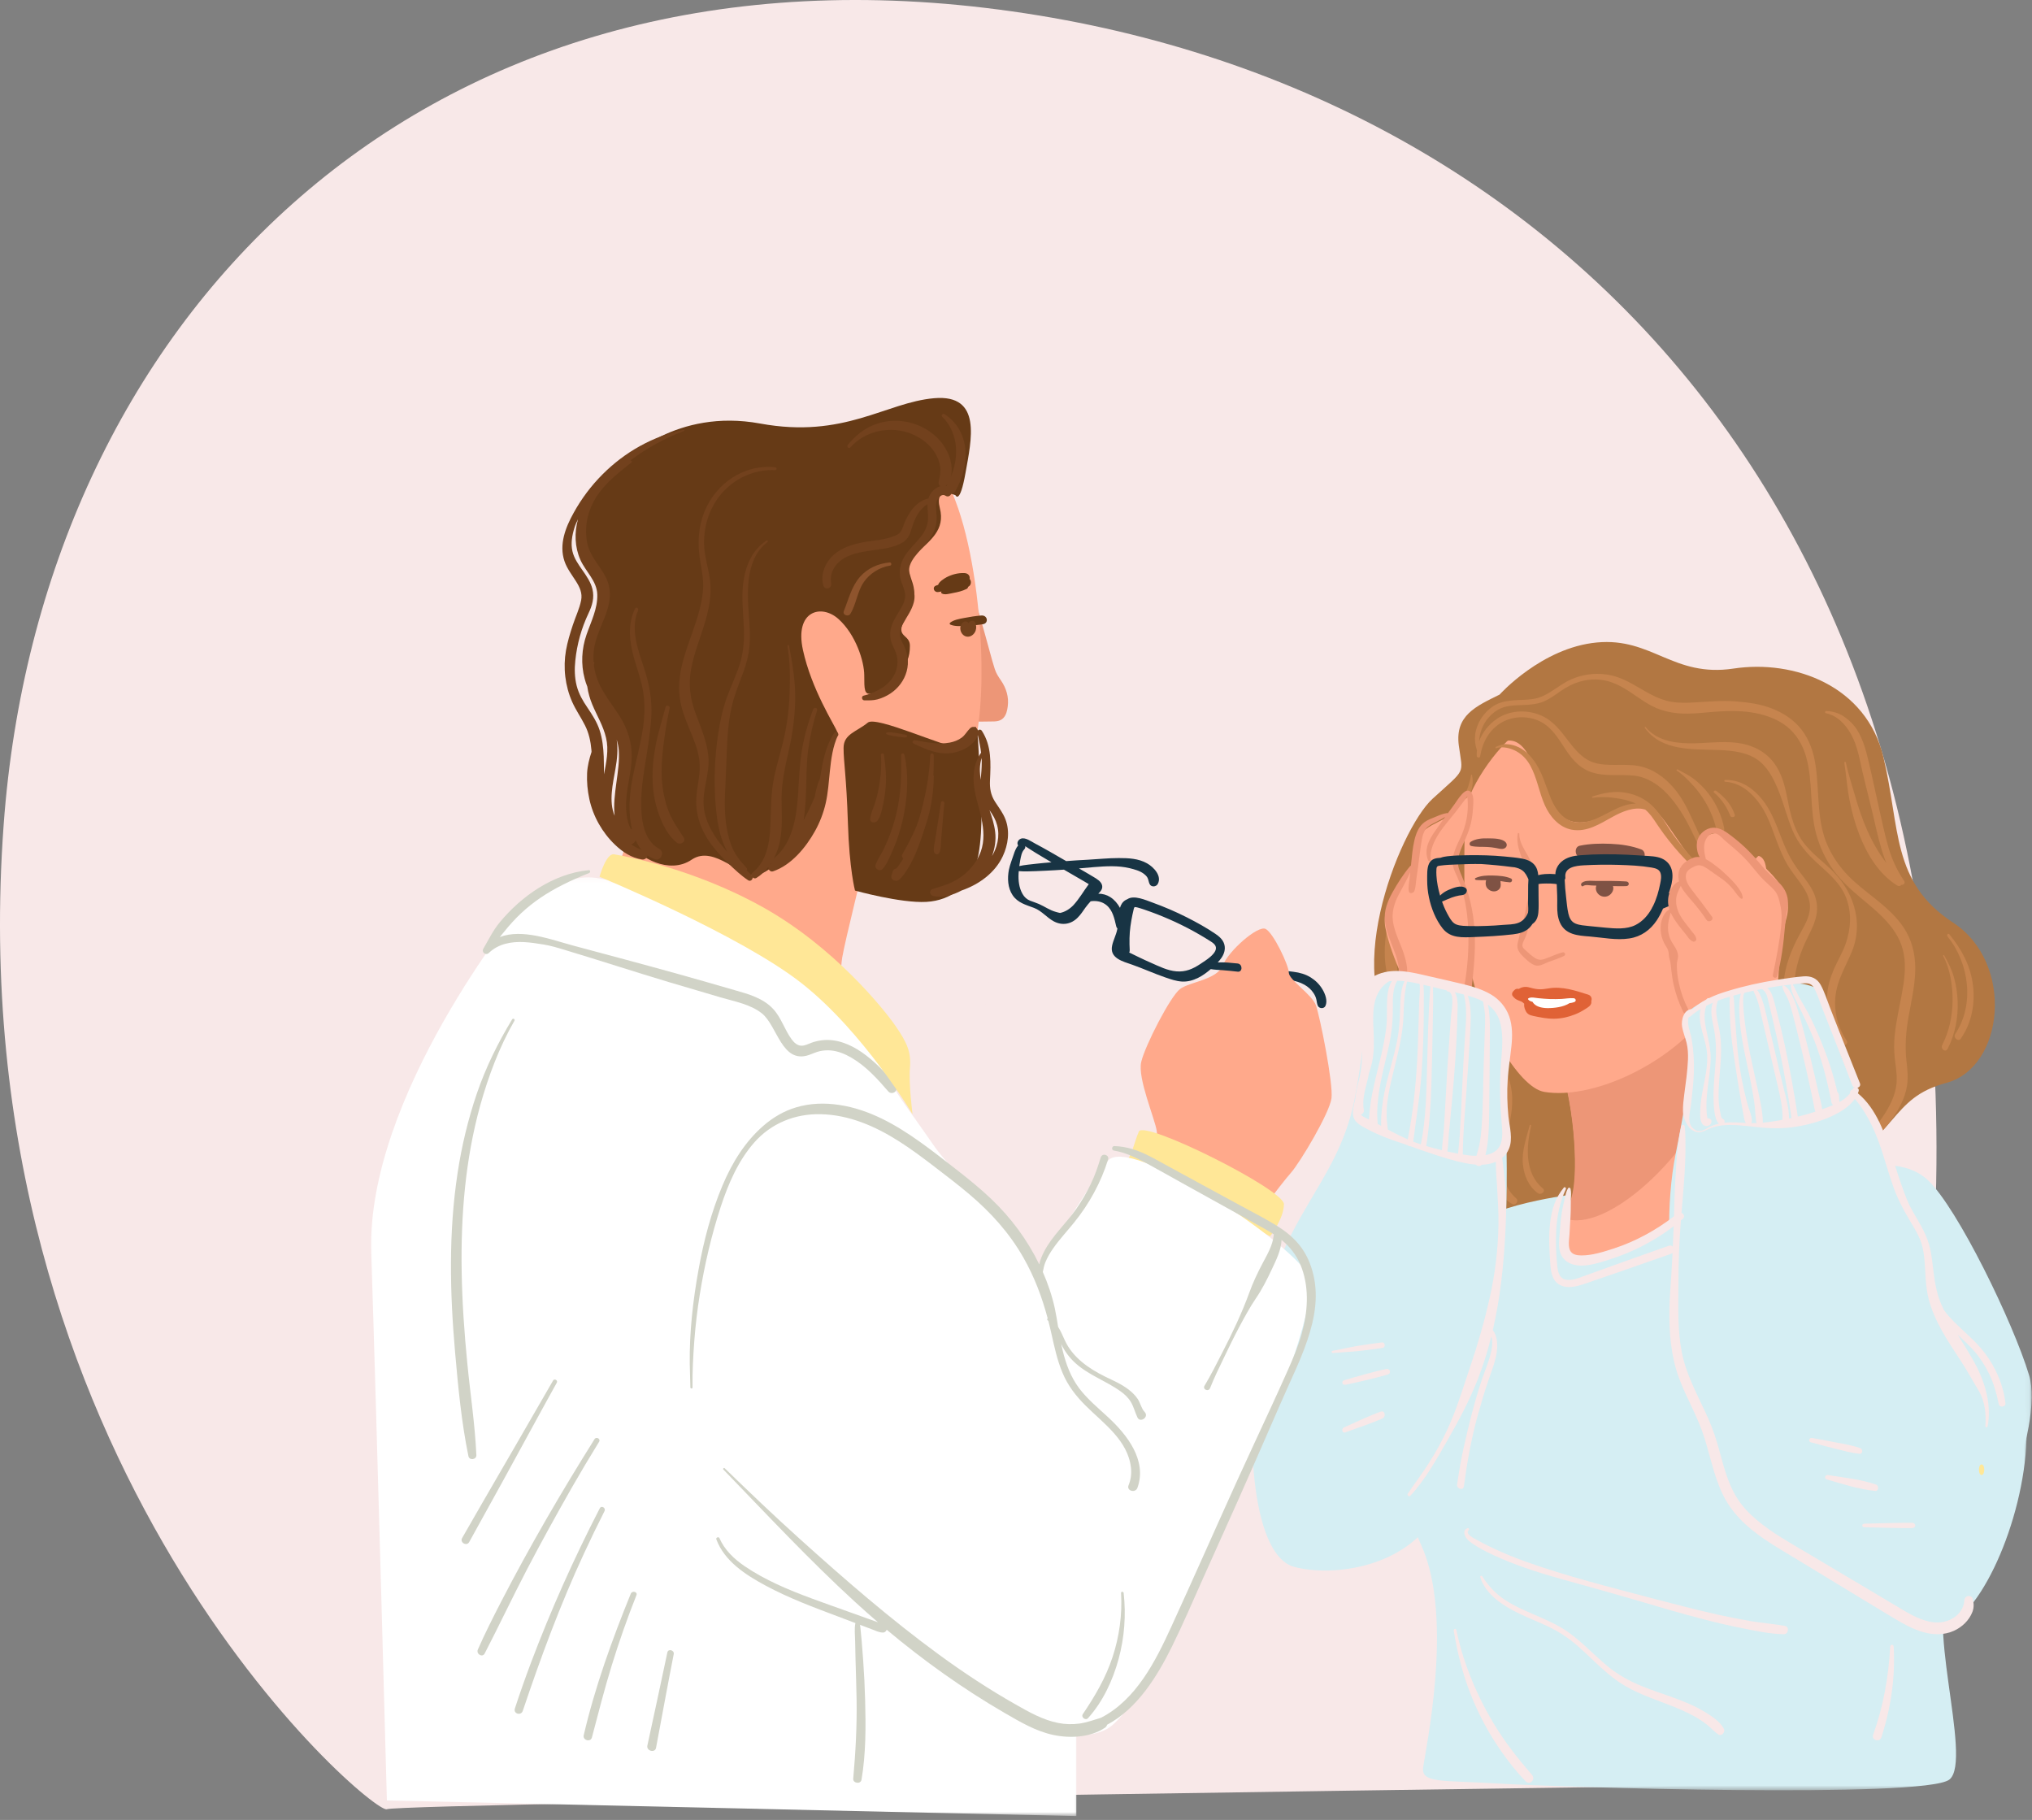 <?xml version="1.0" encoding="UTF-8"?> <svg xmlns="http://www.w3.org/2000/svg" width="383" height="343" viewBox="0 0 383 343" fill="none"><rect x="0" y="0" width="383" height="343" fill="#808080" stroke="none"/><path d="M362.902 254.053C379.639 101.342 294.008 14.41 185.735 1.489C77.47 -11.432 7.581 61.398 0.694 155.372C-8.147 275.91 70.303 342.149 72.902 340.985C75.501 339.804 340.267 336.279 340.267 336.279L362.902 254.053Z" fill="#F8E8E8"></path><path d="M44.62 129.303C42.399 129.175 40.302 128.702 38.244 128.012C38.019 127.938 37.911 128.228 38.089 128.33C40.023 129.418 42.314 129.966 44.62 130C45.131 130.013 45.123 129.337 44.62 129.303Z" fill="#F8E8E8"></path><path d="M88.507 166.003C85.719 166.319 82.971 166.938 80.19 167.358C77.388 167.792 74.564 168.087 71.735 168.256C66.089 168.588 60.443 168.374 54.81 167.829C51.615 167.513 48.419 167.071 45.244 166.57C45.002 166.533 44.892 166.894 45.141 166.96C56.115 170.311 67.849 170.65 79.134 169.148C82.336 168.713 85.587 168.249 88.645 167.1C89.149 166.901 89.128 165.944 88.507 166.003Z" fill="#F8E8E8"></path><path d="M187.849 173.199C187.842 172.937 187.443 172.93 187.436 173.199C187.051 182.937 185.576 192.614 183.03 202.035C182.771 203.007 184.268 203.414 184.555 202.448C187.31 192.972 188.436 183.048 187.849 173.199Z" fill="#F8E8E8"></path><path d="M282.647 130.912C278.183 133.117 274.226 134.832 274.959 140.482C275.714 146.133 276.454 144.662 270.008 150.55C263.568 156.446 251.929 186.404 264.809 196.227C277.689 206.043 277.195 204.083 274.465 212.911C271.75 221.754 280.419 233.544 288.587 234.77C296.769 236.002 326.253 232.319 342.356 222.986C358.459 213.654 355.983 207.023 366.881 204.083C377.786 201.135 379.768 181.496 368.115 173.879C356.477 166.261 358.205 156.2 354.996 142.702C351.772 129.196 338.145 124.281 326.746 126.004C315.355 127.719 311.391 120.101 300.973 121.089C290.569 122.069 282.647 130.912 282.647 130.912Z" fill="#B27742"></path><path d="M293.077 197.487C296.976 207.36 297.462 220.681 296.483 225.121C295.512 229.568 291.55 238.603 293.562 239.441C304.29 243.874 335.487 220.681 334.994 214.763C334.509 208.831 320.742 213.953 320.367 169.84C320.235 152.902 293.077 197.487 293.077 197.487Z" fill="#FFA98B"></path><path d="M296.415 224.744C296.394 224.82 296.38 224.904 296.366 224.98C296.352 225.007 296.352 225.042 296.345 225.07C296.331 225.118 296.318 225.167 296.311 225.215C296.297 225.257 296.283 225.299 296.276 225.34C296.269 225.375 296.262 225.403 296.255 225.437C295.935 226.65 295.448 228.119 294.954 229.623C302.375 232.472 318.553 218.77 325 201.796C322.607 196.224 320.653 187.263 320.382 172.133C313.316 169.86 293 197.527 293 197.527C296.909 207.251 297.396 220.371 296.415 224.744Z" fill="#ED9677"></path><path d="M332.534 162.29C331.689 160.402 328.882 161.003 326.438 163.094C326.239 160.374 325.912 157.738 325.514 155.262C323.524 143.003 295.563 131.715 286.582 137.611C282.091 140.548 276.094 149.381 276.094 153.8C276.094 158.206 275.547 173.528 277.096 182.242C278.844 192.054 286.127 204.97 291.065 205.789C300.054 207.257 313.541 200.886 320.519 192.543C323.311 189.214 324.988 184.557 325.869 179.389C326.495 179.564 327.234 179.606 328.086 179.375C331.795 178.389 334.019 165.57 332.534 162.29Z" fill="#FFA98B"></path><path d="M286.358 157.112C286.358 156.959 286.107 156.966 286.071 157.112C285.839 158.585 286.206 160.016 286.734 161.432C287.262 162.833 288.041 164.321 288.113 165.802C288.113 166.049 288.498 166.064 288.614 165.853C290.217 162.651 286.304 160.219 286.358 157.112Z" fill="#ED9677"></path><path d="M294.548 179.486C293.645 179.702 292.77 180.115 291.908 180.444C290.999 180.786 290.308 181.15 289.406 180.605C288.722 180.185 288.127 179.632 287.532 179.094C287.135 178.737 286.841 178.478 286.985 177.884C287.087 177.45 287.361 177.052 287.525 176.639C288.14 175.045 288.469 173.247 288.688 171.548C288.797 170.632 288.865 169.722 288.879 168.792C288.879 168.387 288.824 168.009 288.756 167.596C288.674 167.072 288.681 166.554 288.674 166.037C288.674 165.988 288.619 165.988 288.612 166.037C288.544 167.184 288.216 168.247 288.004 169.373C287.819 170.345 287.621 171.324 287.422 172.303C287.197 173.345 286.923 174.394 286.629 175.429C286.486 175.933 286.356 176.408 286.26 176.919C286.178 177.373 286 177.8 286 178.269C286 179.129 286.574 179.786 287.163 180.353C287.764 180.94 288.51 181.647 289.317 181.926C290.185 182.213 291.102 181.591 291.888 181.29C292.866 180.919 293.898 180.633 294.822 180.143C295.191 179.954 294.931 179.395 294.548 179.486Z" fill="#ED9677"></path><path d="M284.788 165.566C283.794 165.119 282.512 165.038 281.405 165.009C280.297 164.974 279.102 165.026 278.108 165.485C277.901 165.59 278.021 165.822 278.228 165.845C278.848 165.909 279.482 165.892 280.11 165.886C279.996 166.304 279.97 166.74 280.17 167.153C280.39 167.588 280.864 167.925 281.411 167.989C281.938 168.053 282.432 167.832 282.693 167.426C282.973 166.978 282.833 166.525 282.813 166.054C283.4 166.147 283.974 166.258 284.561 166.293C285.002 166.322 285.169 165.735 284.788 165.566Z" fill="#7F5244"></path><path d="M306.509 166.126C304.621 166.001 302.693 166.029 300.798 166.029C300.095 166.029 299.17 165.904 298.519 166.172C298.129 166.32 297.803 166.668 298.142 166.999C298.207 167.067 298.337 167.061 298.402 166.999C298.799 166.679 299.542 166.862 300.017 166.884C300.31 166.89 300.603 166.907 300.896 166.913C300.479 167.882 301.378 169.165 302.687 168.983C303.631 168.857 304.334 167.757 304.015 166.999C304.849 167.021 305.689 167.038 306.509 167.01C307.167 166.987 307.16 166.172 306.509 166.126Z" fill="#7F5244"></path><path d="M299.343 187.457C296.951 186.698 294.425 185.841 291.877 186.283C291.21 186.395 290.578 186.494 289.904 186.435C289.265 186.388 288.683 186.204 288.073 186.058C287.434 185.913 286.781 186.045 286.277 186.382C286.199 186.362 286.121 186.349 286.021 186.349C285.603 186.355 285.489 186.573 285.227 186.824C284.999 187.042 284.914 187.438 285.106 187.702C285.411 188.104 285.709 188.355 286.199 188.546C286.376 188.632 286.625 188.691 286.788 188.777C286.98 188.869 287.136 189.028 287.292 189.173C287.228 189.576 287.327 189.971 287.505 190.387C287.803 191.087 288.25 191.324 289.002 191.476C290.337 191.753 291.635 192.03 293.012 191.997C294.339 191.971 295.645 191.674 296.859 191.186C297.498 190.935 298.101 190.618 298.676 190.255C299.229 189.899 299.975 189.543 299.953 188.83C299.953 188.777 299.932 188.724 299.925 188.678C300.11 188.243 299.968 187.662 299.343 187.457Z" fill="#E06236"></path><path d="M296.616 188.136C295.861 188.065 295.072 188.232 294.31 188.271C293.59 188.303 292.856 188.31 292.128 188.29C291.394 188.265 290.674 188.2 289.94 188.129C289.391 188.078 288.547 187.845 288.06 188.168C288.012 188.207 287.977 188.271 288.018 188.336C288.183 188.6 288.506 188.729 288.862 188.813C289.343 189.729 290.619 189.987 291.648 190C292.965 190.006 294.701 189.8 295.827 189.065C296.136 189.032 296.437 188.968 296.719 188.865C297.144 188.716 297.069 188.181 296.616 188.136Z" fill="white"></path><path d="M309.367 160.098C307.555 159.408 305.525 159.114 303.604 159.036C301.654 158.951 299.675 158.997 297.754 159.393C296.58 159.641 296.856 161.657 298.037 161.618C299.9 161.564 301.741 161.432 303.604 161.533C305.453 161.633 307.287 161.866 309.128 161.998C310.208 162.068 310.281 160.439 309.367 160.098Z" fill="#7F5244"></path><path d="M283.799 158.75C283.143 157.991 281.434 158.02 280.492 158.005C279.394 157.976 278.142 158.056 277.207 158.656C276.912 158.851 276.92 159.357 277.31 159.444C278.304 159.668 279.358 159.574 280.374 159.632C280.889 159.661 281.398 159.719 281.898 159.813C282.429 159.9 282.959 160.109 283.482 159.929C284.012 159.733 284.167 159.169 283.799 158.75Z" fill="#7F5244"></path><path d="M277 145.54C281.486 139.863 285.958 135.916 289.197 144.801C292.435 153.686 295.178 157.386 303.385 153.433C311.599 149.493 311.854 152.201 317.325 159.848C322.796 167.495 326.29 165.764 324.044 168.979C321.804 172.187 323.803 177.864 324.044 175.395C324.299 172.926 325.539 172.926 327.282 169.465C329.026 166.018 331.088 159.412 332.293 161.733C333.505 164.041 335 166.018 335 166.018L333.009 151.217L313.59 136.162L295.178 130L288.205 132.955L280.99 137.154L277 145.54Z" fill="#B27742"></path><path d="M287.687 233.916C282.218 231.282 278.26 225.865 277.497 219.901C276.642 213.191 281.041 206.3 278.217 199.766C275.95 194.525 270.524 191.238 268.741 185.751C267.621 182.294 268.235 178.719 269.169 175.311C269.654 173.576 270.139 171.848 270.509 170.091C270.88 168.321 271.051 166.523 271.137 164.724C271.237 162.687 271.201 160.614 271.828 158.647C272.328 157.095 273.262 155.746 274.196 154.418C275.871 152.03 278.203 149.149 277.433 146.058C277.419 145.988 277.298 145.974 277.283 146.058C277.041 147.47 276.613 148.812 275.921 150.07C275.194 151.369 274.31 152.563 273.433 153.772C272.542 154.98 271.672 156.21 270.93 157.509C270.053 159.048 269.54 160.748 269.212 162.462C268.898 164.204 268.819 165.968 268.513 167.71C268.185 169.544 267.771 171.363 267.393 173.197C266.673 176.744 265.946 180.475 266.559 184.107C267.579 190.191 273.169 193.746 276.192 198.762C276.934 200.005 277.476 201.34 277.775 202.752C278.182 204.607 278.039 206.503 277.74 208.358C277.169 211.899 276.043 215.383 276.264 219.001C276.321 220.083 276.492 221.151 276.741 222.205C276.128 220.793 275.729 219.31 275.693 217.709C275.643 215.292 276.456 212.967 276.806 210.599C276.97 209.517 277.027 208.428 276.856 207.332C276.763 206.693 276.577 206.103 276.314 205.541C276.199 204.031 275.8 202.555 275.03 201.185C273.939 199.267 272.328 197.666 270.745 196.148C269.062 194.546 267.372 192.959 266.096 191.013C264.791 189.004 264.049 186.861 263.635 184.528C262.808 179.934 263.307 175.283 264.584 170.822C264.997 169.333 265.532 167.893 266.06 166.445C266.559 165.054 267.129 163.706 267.486 162.272C267.992 160.27 268.006 157.172 270.253 156.203C270.388 156.139 270.288 155.936 270.153 155.971C268.171 156.399 267.514 158.437 267.087 160.158C266.787 161.352 266.559 162.56 266.16 163.741C265.689 165.104 265.069 166.382 264.413 167.668C263.785 168.911 263.072 170.091 262.552 171.377C262.088 172.508 261.724 173.653 261.482 174.841C260.976 177.292 260.847 179.779 261.197 182.252C261.539 184.641 262.373 186.896 263.436 189.06C264.484 191.209 265.832 193.155 267.514 194.877C269.162 196.549 271.016 198.038 272.542 199.822C274.067 201.614 275.016 203.707 275.087 206.068C275.158 208.773 274.395 211.428 274.032 214.098C273.761 216.065 273.654 218.186 274.403 220.048C275.265 223.743 277.618 227.087 280.335 229.708C280.392 229.778 280.471 229.813 280.563 229.827C282.31 231.984 284.528 233.754 287.088 234.935C287.779 235.265 288.393 234.253 287.687 233.916Z" fill="#C6844E"></path><path d="M347.992 208.697C347.929 206.071 347.32 203.495 346.096 201.151C344.695 198.463 342.424 196.408 340.641 193.979C336.771 188.75 337.967 182.162 340.698 176.707C341.398 175.307 342.134 173.864 342.396 172.315C342.636 170.851 342.41 169.465 341.787 168.127C341.186 166.846 340.301 165.727 339.438 164.622C338.476 163.362 337.613 162.074 336.926 160.646C335.441 157.528 334.599 154.058 332.561 151.228C330.813 148.828 328.273 146.886 325.167 147.005C324.948 147.019 324.941 147.336 325.167 147.343C328.004 147.463 330.325 149.504 331.846 151.749C333.573 154.283 334.323 157.288 335.497 160.09C336.049 161.441 336.693 162.743 337.521 163.94C338.327 165.115 339.261 166.213 340.011 167.417C340.747 168.592 341.25 169.901 341.136 171.309C341.016 172.829 340.252 174.223 339.516 175.532C338.066 178.164 336.834 180.867 336.353 183.851C335.879 186.821 336.099 189.813 337.33 192.586C338.589 195.415 340.903 197.52 342.884 199.842C344.54 201.778 345.707 204.037 346.365 206.487C347.844 211.969 346.103 218.093 342.141 222.14C341.688 222.611 342.396 223.308 342.856 222.851C346.662 219.099 348.12 213.919 347.992 208.697Z" fill="#C6844E"></path><path d="M340.34 209.005C339.421 206.666 337.705 205.064 335.649 203.633C334.562 202.883 333.537 202.106 332.683 201.122C331.885 200.201 331.171 199.224 330.564 198.165C329.243 195.847 328.275 193.233 327.774 190.633C327.237 187.847 327.562 184.498 329.723 182.386C329.942 182.166 329.61 181.877 329.377 182.056C324.807 185.694 325.605 191.961 327.519 196.769C328.48 199.155 329.737 201.542 331.842 203.158C333.954 204.796 336.773 205.566 338.319 207.836C339.824 210.023 340.205 212.857 339.358 215.354C339.139 216.014 340.156 216.269 340.403 215.636C341.237 213.51 341.18 211.13 340.34 209.005Z" fill="#C6844E"></path><path d="M358.919 166.053C357.583 164.084 356.62 162.017 355.956 159.76C355.256 157.356 354.752 154.888 354.198 152.456C353.592 149.805 353.052 147.14 352.425 144.49C351.863 142.106 351.352 139.604 349.988 137.494C349.353 136.51 348.463 135.638 347.471 134.991C346.464 134.338 345.406 134.063 344.217 134C343.976 133.993 343.91 134.366 344.151 134.415C346.362 134.872 347.945 136.637 348.937 138.465C350.112 140.623 350.513 143.133 351.053 145.481C351.637 148.019 352.308 150.529 352.899 153.053C353.454 155.408 353.957 157.785 354.658 160.105C354.906 160.949 355.19 161.799 355.54 162.629C355.212 162.207 354.898 161.778 354.599 161.342C353.519 159.76 352.629 158.059 351.863 156.308C351.002 154.34 350.309 152.28 349.711 150.206C349.083 148.054 348.383 145.889 347.909 143.688C347.865 143.506 347.595 143.59 347.624 143.759C347.996 146.086 348.142 148.434 348.602 150.747C349.025 152.948 349.601 155.113 350.418 157.215C351.849 160.906 354.081 164.724 357.605 166.897C357.912 167.086 358.203 166.995 358.371 166.784C358.758 166.84 359.181 166.433 358.919 166.053Z" fill="#C6844E"></path><path d="M371.866 185.602C371.392 181.929 369.653 178.787 367.421 176.091C367.203 175.822 366.85 176.211 367.069 176.48C371.135 181.497 372.251 189.267 368.525 194.886C368.088 195.545 369.108 196.422 369.564 195.771C371.603 192.87 372.328 189.204 371.866 185.602Z" fill="#C6844E"></path><path d="M368.984 188.653C368.914 187.105 368.693 185.563 368.263 184.111C367.828 182.632 367.162 181.338 366.447 180.058C366.366 179.921 366.183 180.051 366.264 180.196C367.554 182.556 368.07 185.804 368.032 188.653C368 191.57 367.35 194.454 366.097 196.896C365.683 197.701 366.699 198.465 367.108 197.653C368.473 194.997 369.113 191.825 368.984 188.653Z" fill="#C6844E"></path><path d="M359.344 175.694C358.221 173.658 356.537 171.98 354.782 170.478C352.943 168.919 350.978 167.508 349.203 165.872C347.265 164.082 345.679 161.983 344.57 159.575C342.338 154.752 342.97 149.354 342.205 144.222C341.847 141.814 341.075 139.462 339.559 137.511C338.134 135.679 336.176 134.387 334.022 133.551C331.832 132.688 329.523 132.379 327.2 132.19C324.561 131.986 321.985 132.232 319.36 132.386C317.921 132.477 316.447 132.512 315.016 132.26C313.682 132.035 312.426 131.537 311.226 130.912C308.818 129.662 306.614 128.005 303.94 127.346C301.4 126.714 298.655 126.959 296.248 127.991C293.728 129.058 291.777 131.312 288.998 131.733C286.373 132.133 283.671 131.586 281.341 133.165C279.607 134.338 278.316 136.338 278.049 138.423C277.923 139.427 278.042 140.445 278.379 141.4C278.337 141.744 278.323 142.102 278.344 142.453C278.351 142.804 278.927 142.923 278.99 142.537C279.369 140.073 280.548 137.764 282.695 136.374C284.836 134.998 287.615 134.815 289.946 135.812C292.205 136.788 293.49 138.796 294.774 140.782C296.073 142.797 297.469 144.636 299.807 145.479C302.445 146.441 305.337 145.872 308.074 146.195C310.559 146.497 312.692 147.943 314.363 149.74C316.174 151.699 317.549 154.001 318.721 156.388C319.978 158.929 321.08 161.527 322.792 163.802C323.585 164.848 324.575 165.837 324.785 167.164C324.764 167.15 324.75 167.122 324.722 167.108C323.031 165.627 321.325 164.216 319.774 162.587C318.216 160.951 316.749 159.231 315.43 157.406C314.145 155.623 313.128 153.566 311.569 152.001C310.215 150.639 308.439 149.775 306.565 149.424C304.383 149.01 302.235 149.431 300.157 150.119C300.003 150.175 300.073 150.379 300.228 150.351C302.116 150.098 304.081 150.267 305.934 150.667C306.762 150.835 307.569 151.095 308.32 151.446C307.492 151.474 306.678 151.635 305.941 151.888C303.239 152.822 300.922 154.83 297.968 155.012C295.132 155.181 293.342 152.92 292.339 150.533C291.286 148.02 290.682 145.387 288.991 143.183C288.128 142.074 287.11 141.133 285.77 140.628C285.187 140.403 284.548 140.277 283.917 140.249C283.187 140.228 282.611 140.487 281.951 140.754C281.797 140.817 281.86 141.077 282.022 141.014C283.194 140.607 284.738 141 285.791 141.576C286.921 142.2 287.798 143.134 288.416 144.257C289.714 146.595 290.086 149.312 291.167 151.741C292.114 153.875 293.848 155.932 296.262 156.374C299.119 156.894 301.575 155.251 303.961 153.945C305.786 152.934 308.088 151.965 310.103 152.583C310.313 152.766 310.517 152.955 310.706 153.159C311.464 153.966 312.026 154.928 312.65 155.827C313.24 156.697 313.872 157.539 314.517 158.368C315.837 160.046 317.261 161.639 318.791 163.114C320.49 164.728 322.329 166.371 324.301 167.649C324.505 167.782 324.75 167.628 324.82 167.431C324.82 167.487 324.82 167.536 324.827 167.585C324.841 168.758 324.399 169.895 323.964 170.955C323.094 173.089 321.95 175.357 322.989 177.652C323.283 178.298 324.252 177.737 323.95 177.084C323.017 175.034 324.498 172.668 325.22 170.787C325.613 169.776 325.936 168.688 325.901 167.585C325.852 166.336 325.284 165.297 324.533 164.328C323.62 163.149 322.75 161.976 322.02 160.678C321.276 159.365 320.637 157.996 319.999 156.641C318.791 154.079 317.76 151.418 316.012 149.164C314.405 147.1 312.349 145.359 309.794 144.594C307.007 143.759 304.095 144.468 301.28 143.948C298.691 143.478 297.09 141.59 295.581 139.603C294.122 137.672 292.669 135.763 290.374 134.801C287.735 133.692 284.555 133.846 282.162 135.461C280.667 136.472 279.432 137.974 278.793 139.687C278.877 138.094 279.488 136.507 280.513 135.306C281.208 134.506 282.057 133.825 283.046 133.432C284.331 132.913 285.748 132.934 287.117 132.877C288.451 132.828 289.784 132.716 291.019 132.182C292.191 131.677 293.202 130.912 294.248 130.189C296.494 128.637 298.992 127.809 301.751 128.125C304.453 128.441 306.607 129.964 308.776 131.452C309.836 132.175 310.924 132.899 312.103 133.411C313.415 133.973 314.777 134.282 316.202 134.422C318.869 134.682 321.55 134.211 324.217 134.078C326.491 133.959 328.73 133.959 330.983 134.415C333.074 134.843 335.159 135.608 336.843 136.963C338.626 138.409 339.791 140.396 340.408 142.579C341.784 147.339 341.019 152.415 342.324 157.188C343.012 159.688 344.135 162.068 345.679 164.145C347.097 166.055 348.852 167.649 350.669 169.179C354.179 172.12 358.011 175.083 358.846 179.871C359.281 182.335 358.916 184.904 358.467 187.333C357.976 189.987 357.358 192.619 357.105 195.308C356.986 196.663 356.986 198.025 357.133 199.387C357.295 200.868 357.569 202.364 357.491 203.859C357.365 206.351 356.13 208.647 354.747 210.661C354.003 211.735 353.182 212.753 352.354 213.771C351.785 214.459 352.733 215.456 353.357 214.768C355.168 212.753 357.021 210.675 358.242 208.239C358.832 207.074 359.267 205.831 359.457 204.533C359.674 202.988 359.52 201.5 359.337 199.97C359.014 197.105 359.246 194.346 359.751 191.517C360.236 188.829 360.846 186.147 360.98 183.409C361.106 180.741 360.657 178.046 359.344 175.694Z" fill="#C6844E"></path><path d="M324.982 156.07C324.496 153.675 323.459 151.388 321.937 149.461C321.176 148.497 320.335 147.634 319.363 146.886C318.377 146.124 317.312 145.613 316.224 145.023C316.058 144.923 315.905 145.174 316.072 145.275C317.044 145.858 317.906 146.742 318.682 147.562C319.479 148.396 320.233 149.295 320.871 150.266C322.133 152.172 323.061 154.236 323.539 156.466C323.749 157.401 325.177 157.005 324.982 156.07Z" fill="#C6844E"></path><path d="M326.982 153.575C326.419 151.811 325.198 150.302 323.494 149.068C323.213 148.862 322.827 149.168 323.084 149.38C324.507 150.633 325.527 152.153 326.13 153.762C326.291 154.179 327.134 154.005 326.982 153.575Z" fill="#C6844E"></path><path d="M349.074 179.282C350.184 176.558 350.287 173.554 349.433 170.733C348.592 167.967 347.048 165.69 344.967 163.72C342.921 161.792 340.564 160.116 339.152 157.602C337.904 155.402 337.36 152.929 336.884 150.471C336.423 148.096 335.837 145.735 334.362 143.772C332.695 141.544 330.152 140.357 327.458 140.008C324.364 139.61 321.284 140.161 318.183 140.092C315.296 140.022 312.092 139.442 310.176 137.032C310.1 136.942 309.949 137.06 310.018 137.165C313.194 141.635 319.141 141.167 323.957 141.356C326.638 141.467 329.635 141.761 331.772 143.584C333.549 145.099 334.555 147.328 335.403 149.479C336.292 151.77 336.891 154.186 337.842 156.456C338.897 158.978 340.578 160.877 342.556 162.693C344.678 164.635 346.966 166.5 348.006 169.301C349.04 172.06 348.854 175.098 347.889 177.85C347.296 179.54 346.352 181.063 345.643 182.704C344.995 184.213 344.513 185.784 344.402 187.433C344.182 190.715 345.084 194.096 347.021 196.736C347.476 197.351 348.495 196.785 348.054 196.128C346.428 193.684 345.656 190.764 345.946 187.831C346.256 184.702 347.91 182.124 349.074 179.282Z" fill="#C6844E"></path><path d="M285.798 225.874C281.604 222.234 283.599 216.056 284.566 211.463C285.212 208.406 285.308 205.362 284.055 202.445C282.918 199.794 281.06 197.55 279.358 195.271C277.431 192.691 275.334 189.647 275.504 186.239C275.518 185.917 275.048 185.924 275.028 186.239C274.803 189.283 275.961 192.046 277.594 194.528C279.181 196.947 281.271 199.093 282.523 201.751C283.197 203.167 283.579 204.654 283.626 206.225C283.674 207.887 283.347 209.528 282.979 211.126C282.326 214.002 281.407 216.828 281.529 219.815C281.638 222.606 282.523 225.46 285.008 226.918C285.628 227.276 286.363 226.371 285.798 225.874Z" fill="#C6844E"></path><path d="M290.78 223.96C287.288 221.047 287.702 216.054 288.585 212.161C288.627 212.001 288.361 211.928 288.319 212.095C287.702 214.481 286.791 216.927 287.043 219.427C287.253 221.514 288.06 223.533 289.833 224.853C290.492 225.34 291.432 224.507 290.78 223.96Z" fill="#C6844E"></path><mask id="mask0_581_2" style="mask-type:luminance" maskUnits="userSpaceOnUse" x="263" y="206" width="120" height="132"><path d="M263.709 206.459H382.94V337.413H263.709V206.459Z" fill="white"></path></mask><g mask="url(#mask0_581_2)"><path d="M296.126 225.161C295.475 224.755 292.517 236.878 297.766 237.2C303.021 237.529 314.836 230.655 322.705 224.755C330.589 218.855 329.937 210.004 328.949 208.365C327.961 206.732 335.844 208.701 343.062 215.246C350.279 221.805 357.826 217.215 363.404 222.456C368.982 227.698 379.479 249.323 382.443 259.154C385.393 268.985 374.56 294.871 368.33 298.802C362.087 302.733 372.016 331.793 367.426 335.394C362.829 339.003 293.176 336.81 282.672 336.158C272.175 335.499 267.907 336.158 268.237 333.201C268.559 330.258 274.144 305.031 267.907 291.276C261.671 277.506 262.988 267.353 269.877 253.913C276.772 240.486 276.435 239.498 276.106 233.605C275.784 227.698 296.126 225.161 296.126 225.161Z" fill="#D5EEF3"></path></g><path d="M266.317 188.302C266.317 188.302 262.235 180.611 261.123 174.86C260.018 169.102 266.705 165.734 266.762 160.378C266.819 155.015 272.365 155.5 274.625 152.34C276.899 149.181 278.405 149.423 277.903 151.855C277.401 154.287 274.108 162.755 274.108 162.755C274.108 162.755 277.889 169.594 277.516 176.391C277.15 183.196 276.146 190 276.146 190L266.317 188.302Z" fill="#FFA98B"></path><path d="M277.934 175.383C277.719 171.778 276.929 168.375 275.509 165.063C275.128 164.179 274.767 163.358 274.802 162.37C274.83 161.452 275.134 160.561 275.502 159.726C276.243 158.021 277.026 156.407 277.366 154.563C277.532 153.686 277.629 152.782 277.671 151.884C277.698 151.167 277.795 150.2 277.421 149.546C276.416 147.765 274.691 150.854 274.171 151.543C273.728 152.121 273.305 152.705 272.882 153.29C272.827 153.248 272.771 153.234 272.709 153.241C271.968 153.359 271.268 153.651 270.582 153.944C269.882 154.229 269.133 154.493 268.524 154.932C267.401 155.725 266.888 157.103 266.583 158.404C266.23 159.914 266.112 161.507 265.953 163.052C265.946 163.087 265.946 163.122 265.946 163.157C265.89 163.157 265.842 163.184 265.8 163.226C264.498 164.771 263.417 166.455 262.439 168.222C261.532 169.864 260.839 171.618 261.033 173.525C261.241 175.452 262.017 177.206 262.71 179.001C263.056 179.905 263.375 180.824 263.555 181.784C263.749 182.828 263.576 183.774 263.555 184.825C263.527 185.472 264.456 185.716 264.761 185.152C265.669 183.545 265.107 181.297 264.567 179.648C263.95 177.811 263.035 176.092 262.64 174.186C262.218 172.216 262.696 170.407 263.611 168.661C264.38 167.213 265.17 165.843 265.814 164.36C265.773 164.757 265.731 165.154 265.689 165.543C265.606 166.337 265.412 167.151 265.537 167.944C265.62 168.542 266.396 168.361 266.576 167.944C266.84 167.297 266.84 166.524 266.937 165.836C267.041 165.084 267.152 164.339 267.256 163.588C267.456 162.141 267.602 160.679 267.831 159.232C268.032 157.986 268.191 156.47 269.314 155.69C270.284 155.022 271.413 154.632 272.376 153.964C271.711 154.897 271.039 155.843 270.388 156.783C269.272 158.383 268.406 160.157 269.161 162.106C269.286 162.44 269.729 162.308 269.681 161.967C269.459 160.324 270.277 158.571 271.136 157.214C272.099 155.704 273.333 154.347 274.435 152.942C274.947 152.288 275.439 151.613 275.945 150.945C276.042 150.812 276.43 150.158 276.548 150.158C276.624 150.172 276.652 151.306 276.652 151.439C276.707 153.192 276.409 154.925 275.814 156.56C275.273 158.112 274.351 159.517 273.956 161.132C273.797 161.814 273.742 162.516 273.873 163.212C274.019 163.957 274.379 164.625 274.684 165.3C276.035 168.32 276.59 171.771 276.735 175.055C276.901 178.736 276.617 182.508 275.959 186.126C275.772 187.142 277.248 187.358 277.366 186.314C277.782 182.668 278.156 179.057 277.934 175.383Z" fill="#ED9677"></path><path d="M312.918 166.555C312.647 167.945 312.23 169.439 311.563 170.773C311.458 170.926 311.382 171.086 311.319 171.239C310.597 172.531 309.617 173.65 308.276 174.331C306.594 175.193 304.44 175.005 302.627 174.839C301.584 174.748 300.542 174.644 299.514 174.533C298.666 174.429 297.755 174.401 296.956 174.067C296.143 173.727 295.796 172.983 295.608 172.156C295.372 171.134 295.303 170.085 295.178 169.043C295.045 167.979 294.969 166.909 294.92 165.832C295.011 165.7 295.066 165.533 295.045 165.373C294.809 163.42 297.026 163.177 298.471 163.087C300.653 162.969 302.856 162.934 305.052 163.003C307.129 163.066 309.228 163.156 311.285 163.504C311.945 163.629 312.681 163.768 312.952 164.463C313.209 165.109 313.057 165.901 312.918 166.555ZM288.006 172.017C287.659 172.872 287.068 173.602 286.165 173.935C285.276 174.269 284.199 174.241 283.26 174.317C282.232 174.408 281.19 174.477 280.147 174.505C279.119 174.554 278.077 174.554 277.034 174.533C276.207 174.505 275.325 174.54 274.54 174.255C273.845 173.998 273.456 173.365 273.101 172.754C272.657 171.989 272.261 171.176 271.955 170.342C271.906 170.203 271.851 170.057 271.802 169.925C272.427 169.675 273.025 169.376 273.643 169.154C274.088 168.994 274.554 168.869 275.019 168.779C275.492 168.702 275.943 168.737 276.284 168.355C276.506 168.097 276.562 167.66 276.284 167.409C275.464 166.701 273.921 167.34 273.039 167.715C272.441 167.972 271.878 168.327 271.434 168.792C271.079 167.562 270.822 166.311 270.746 165.04C270.718 164.623 270.718 164.199 270.746 163.782C270.781 163.26 270.982 163.198 271.468 163.142C272.497 163.003 273.532 162.962 274.568 162.927C276.103 162.857 277.639 162.816 279.175 162.843C281.113 162.969 283.052 163.156 284.97 163.406C285.13 163.427 285.303 163.448 285.491 163.462C286.012 163.573 286.533 163.747 286.95 164.06C287.506 164.477 287.819 165.116 288.09 165.742C288.076 166.124 288.034 166.506 288.034 166.791C288.027 167.972 288.013 169.147 288.013 170.321C288.027 170.794 288.104 171.454 288.006 172.017ZM326.94 163.9C326.113 164.046 325.307 164.4 324.508 164.671C323.702 164.949 322.903 165.234 322.097 165.526C320.547 166.103 318.984 166.652 317.42 167.215C316.448 167.555 315.461 167.91 314.53 168.382C314.564 168.264 314.606 168.153 314.648 168.035C315.308 166.152 315.787 163.629 313.939 162.218C313.036 161.53 311.896 161.405 310.784 161.335C309.429 161.259 308.081 161.155 306.719 161.092C303.801 160.96 300.848 160.953 297.929 161.183C296.637 161.28 295.296 161.53 294.288 162.427C293.635 163.01 293.162 163.879 293.169 164.762C293.155 164.762 293.135 164.762 293.121 164.748C292.481 164.692 291.828 164.685 291.189 164.734C290.821 164.769 290.362 164.817 289.938 164.949C289.869 164.192 289.674 163.476 289.125 162.892C288.528 162.253 287.638 161.954 286.804 161.808C285.72 161.613 284.622 161.523 283.524 161.419C281.252 161.203 278.952 161.148 276.666 161.183C275.36 161.196 274.067 161.231 272.775 161.384C272.337 161.433 271.913 161.516 271.503 161.669C270.614 161.711 269.738 161.884 269.335 162.802C268.932 163.691 269.009 164.928 269.002 165.894C269.002 166.965 269.106 168.042 269.328 169.098C269.752 171.148 270.6 173.317 271.913 174.978C273.407 176.875 275.693 176.687 277.868 176.604C280.307 176.514 282.739 176.375 285.157 176.097C286.325 175.958 287.444 175.686 288.298 174.832C288.514 174.616 288.687 174.38 288.847 174.13C289.577 173.657 289.862 172.872 289.952 172.01C290.056 170.989 289.994 169.932 289.994 168.911C289.987 168.153 289.987 167.396 289.98 166.631L289.987 166.624C290.425 166.506 290.98 166.534 291.418 166.513C291.953 166.499 292.481 166.513 293.01 166.575C293.148 166.589 293.274 166.61 293.413 166.631C293.419 166.701 293.419 166.77 293.426 166.833C293.496 168.118 293.538 169.397 293.51 170.683C293.496 171.774 293.579 172.886 294.031 173.893C295.059 176.187 297.436 176.333 299.632 176.5C302.098 176.701 304.649 177.25 307.115 176.868C309.318 176.534 311.048 175.29 312.271 173.463C312.737 172.761 313.119 172.01 313.453 171.239C313.918 171.03 314.405 170.85 314.87 170.655C316.253 170.057 317.587 169.397 318.935 168.723C320.29 168.056 321.68 167.486 323.098 166.958C323.82 166.694 324.557 166.436 325.279 166.179C326.051 165.915 326.836 165.742 327.573 165.401C328.476 164.97 327.795 163.747 326.94 163.9Z" fill="#183444"></path><path d="M266.603 184.003C255.962 183.841 258.563 190.753 255.316 207.194C252.063 223.635 240.693 229.549 237.44 251.256C234.193 272.957 236.469 293.342 243.94 295.311C251.411 297.287 265.063 295.311 270.585 285.452C276.1 275.587 281.628 250.926 283.252 237.769C284.875 224.619 283.252 201.934 283.904 194.375C284.556 186.809 266.603 184.003 266.603 184.003Z" fill="#D5EEF3"></path><path d="M334.976 186.459C335.227 185.73 335.227 178.497 336.736 172.956C338.246 167.407 332.966 164.032 328.694 159.693C324.422 155.348 321.653 157.28 320.652 158.49C319.643 159.693 321.675 161.976 320.029 162.526C318.391 163.062 316.63 164.032 315.629 165.723C314.62 167.407 315.128 177.053 315.128 179.707C315.128 182.354 320.144 192 320.144 192L334.976 186.459Z" fill="#FFA98B"></path><path d="M335.534 166.584C334.582 165.604 333.498 164.784 332.573 163.754C331.613 162.675 330.716 161.519 329.701 160.49C328.652 159.411 327.499 158.43 326.311 157.519C325.31 156.749 324.13 155.922 322.818 156.006C321.589 156.083 320.409 157.022 320.002 158.178C319.746 158.885 319.774 159.677 319.926 160.384C320.015 160.819 320.16 161.197 320.361 161.54C319.933 161.477 319.498 161.512 319.063 161.702C318.221 162.045 317.406 162.542 316.881 163.299C316.288 164.154 316.239 165.162 316.488 166.115C315.68 166.395 315.086 167.257 314.755 168.028C314.32 169.072 314.286 170.326 314.658 171.397C314.638 171.411 314.61 171.418 314.582 171.432C313.319 172.182 312.912 174.004 313.015 175.398C313.064 176.21 313.298 177.009 313.657 177.731C313.837 178.095 314.085 178.41 314.265 178.76C314.493 179.209 314.527 179.636 314.569 180.126C314.603 180.61 314.81 181.037 314.872 181.521C314.921 181.948 314.962 182.389 315.017 182.817C315.128 183.727 315.238 184.638 315.438 185.528C315.839 187.335 316.46 189.08 317.268 190.726C317.579 191.35 318.511 190.796 318.186 190.187C317.399 188.659 316.812 187.041 316.46 185.36C316.274 184.519 316.129 183.65 316.087 182.782C316.067 182.389 316.053 181.976 316.074 181.57C316.108 181.121 316.281 180.687 316.288 180.239C316.295 179.461 315.853 178.683 315.438 178.067C314.997 177.401 314.652 176.743 314.5 175.951C314.368 175.272 314.362 174.571 314.458 173.884C314.548 173.233 314.762 172.609 314.886 171.979C315.294 172.876 315.867 173.709 316.46 174.487C316.854 175.005 317.282 175.517 317.696 176.021C318.103 176.526 318.476 177.24 319.118 177.457C319.394 177.541 319.746 177.296 319.719 176.995C319.663 176.399 319.291 176.056 318.932 175.608C318.593 175.18 318.255 174.739 317.924 174.305C317.302 173.499 316.619 172.63 316.274 171.65C315.929 170.732 315.804 169.744 316.032 168.777C316.198 168.126 316.522 167.551 316.805 166.956C316.957 167.292 317.144 167.614 317.351 167.895C317.986 168.777 318.731 169.59 319.436 170.424C320.223 171.362 320.961 172.343 321.638 173.359C322.073 174.004 323.115 173.387 322.673 172.756C321.431 171.019 320.154 169.345 318.849 167.67C318.29 166.942 317.724 166.094 317.744 165.127C317.779 164.104 318.552 163.698 319.38 163.292C320.368 162.808 321.079 163.229 321.914 163.789C322.694 164.308 323.433 164.882 324.206 165.394C325 165.926 325.697 166.521 326.353 167.243C326.953 167.895 327.423 168.77 328.106 169.338C328.231 169.443 328.507 169.387 328.479 169.177C328.41 168.385 327.906 167.67 327.437 167.068C326.919 166.402 326.332 165.779 325.718 165.204C325.055 164.588 324.454 163.978 323.729 163.432C323.039 162.892 322.307 162.318 321.52 161.926C321.272 160.833 321.01 159.642 321.382 158.563C321.762 157.477 322.715 156.615 323.861 157.302C324.316 157.589 324.675 158.024 325.083 158.381C325.593 158.822 326.111 159.264 326.643 159.712C327.637 160.56 328.603 161.449 329.48 162.437C330.302 163.362 331.04 164.336 331.862 165.26C332.628 166.115 333.539 166.823 334.326 167.663C335.155 168.539 335.341 169.597 335.59 170.732C335.866 171.958 335.845 173.289 335.721 174.55C335.403 177.66 334.789 180.687 334.161 183.741C334.05 184.288 334.837 184.512 334.975 183.98C335.762 180.995 336.169 177.85 336.425 174.788C336.494 173.954 336.57 173.142 336.722 172.329C336.846 171.65 336.977 170.921 336.998 170.22C337.039 168.833 336.48 167.579 335.534 166.584Z" fill="#ED9677"></path><mask id="mask1_581_2" style="mask-type:luminance" maskUnits="userSpaceOnUse" x="313" y="184" width="70" height="124"><path d="M313.939 184.933H382.107V307.478H313.939V184.933Z" fill="white"></path></mask><g mask="url(#mask1_581_2)"><path d="M343.713 188.058C342.248 181.471 316.153 187.729 317.456 192.641C318.773 197.56 319.432 199.529 315.823 217.545C312.207 235.568 316.804 265.063 326.979 285.37C337.147 305.684 361.434 310.596 368.652 305.355C375.877 300.113 383.423 280.128 381.777 265.385C380.144 250.641 350.279 217.545 343.713 188.058Z" fill="#D5EEF3"></path></g><path d="M349.269 205.189C349.234 205.259 349.192 205.329 349.157 205.392C348.856 205.392 348.625 205.75 348.716 206.051C348.163 206.759 347.476 207.278 346.685 207.713C346.685 207.678 346.685 207.643 346.685 207.608C346.65 207.201 346.636 206.802 346.615 206.402C346.601 206.149 346.488 205.974 346.334 205.862C345.571 202.489 344.443 199.159 343.133 195.975C342.384 194.166 341.578 192.399 340.668 190.668C340.205 189.819 339.708 188.992 339.225 188.15C338.748 187.302 338.405 186.355 337.894 185.521C338.076 185.5 338.244 185.479 338.426 185.458C339.127 185.402 339.855 185.282 340.556 185.325C341.249 185.367 341.648 185.703 341.971 186.306C342.643 187.547 343.056 188.985 343.582 190.31C344.149 191.761 344.723 193.213 345.291 194.671C346.594 197.953 347.854 201.248 349.129 204.537C349.206 204.747 349.346 204.873 349.5 204.95C349.402 205 349.318 205.07 349.269 205.189ZM342.804 206.135C342.566 205.035 342.328 203.948 342.069 202.847C341.578 200.729 341.067 198.626 340.535 196.522C340.016 194.482 339.477 192.434 338.868 190.415C338.594 189.511 338.279 188.627 337.859 187.772C337.516 187.07 337.025 186.089 336.255 185.759C336.087 185.689 335.926 185.801 335.961 185.991C336.122 186.846 336.759 187.638 337.067 188.445C337.397 189.314 337.656 190.212 337.894 191.116C338.412 193.101 338.896 195.099 339.386 197.09C339.876 199.124 340.352 201.157 340.801 203.198C341.032 204.214 341.249 205.238 341.473 206.255C341.585 206.809 341.704 207.355 341.809 207.909C341.922 208.435 341.971 209.01 342.167 209.508C341.711 209.662 341.242 209.81 340.78 209.95C340.142 210.125 339.505 210.3 338.86 210.448C338.181 206.009 337.39 201.592 336.451 197.195C335.961 194.938 335.428 192.673 334.84 190.436C334.581 189.447 334.371 188.424 333.992 187.484C333.803 186.993 333.516 186.496 333.089 186.208C333.341 186.166 333.593 186.117 333.852 186.068C335.085 185.864 336.318 185.689 337.558 185.556C337.481 186.467 337.922 187.379 338.307 188.178C338.72 189.055 339.176 189.903 339.596 190.773C340.479 192.582 341.312 194.405 342.034 196.277C343.484 200.028 344.45 203.857 345.207 207.804C345.249 208.022 345.382 208.169 345.536 208.253C344.842 208.547 344.142 208.821 343.434 209.08C343.364 208.099 343.021 207.075 342.804 206.135ZM337.207 210.805C337.2 208.751 336.598 206.759 336.108 204.782C335.554 202.552 335.05 200.316 334.525 198.079C333.999 195.856 333.474 193.619 332.949 191.39C332.71 190.394 332.486 189.391 332.129 188.424C331.905 187.814 331.639 187.077 331.176 186.58C331.506 186.51 331.821 186.446 332.15 186.383C332.164 186.439 332.206 186.496 332.269 186.538C333.012 187.092 333.145 188.003 333.341 188.858C333.586 189.868 333.845 190.878 334.076 191.895C334.567 194.033 335.057 196.172 335.505 198.331C336.353 202.433 337.088 206.556 337.663 210.714C337.516 210.749 337.362 210.777 337.207 210.805ZM335.975 211.044C335.736 211.093 335.505 211.135 335.26 211.177C334.244 211.359 333.243 211.499 332.234 211.591C332.262 211.513 332.269 211.422 332.269 211.324C332.206 209.256 331.681 207.124 331.261 205.105C330.84 203.092 330.378 201.094 329.958 199.082C329.53 197.041 329.173 195.001 328.907 192.939C328.83 192.287 328.207 187.61 328.83 187.106C329.376 186.965 329.937 186.846 330.49 186.727C330.609 187.084 330.805 187.428 330.952 187.772C331.169 188.262 331.324 188.76 331.471 189.272C331.716 190.212 331.919 191.172 332.143 192.126C332.633 194.236 333.131 196.347 333.621 198.458C334.118 200.575 334.623 202.679 335.106 204.796C335.575 206.851 336.052 208.926 335.975 211.044ZM330.091 211.668C330.133 211.605 330.161 211.535 330.182 211.45C330.308 210.511 329.783 209.473 329.523 208.583C329.243 207.594 328.984 206.591 328.753 205.589C328.298 203.555 327.919 201.529 327.674 199.474C327.436 197.462 327.289 195.443 327.142 193.423C327.058 192.392 326.981 191.369 326.918 190.324C326.869 189.468 326.904 188.515 326.694 187.659C327.17 187.526 327.646 187.4 328.129 187.274C327.73 188.34 327.821 190.611 327.828 190.913C327.905 193.15 328.242 195.358 328.662 197.546C329.089 199.79 329.621 202.013 330.049 204.256C330.266 205.378 330.469 206.507 330.637 207.636C330.812 208.863 330.84 210.104 330.994 211.324C331.015 211.457 331.057 211.563 331.127 211.661C330.784 211.668 330.434 211.675 330.091 211.668ZM324.998 211.605C325.153 211.345 325.04 210.96 324.725 210.882C324.389 210.798 324.319 210.027 324.263 209.747C324.137 209.214 324.046 208.681 324.004 208.141C323.906 207.194 323.913 206.234 323.948 205.28C324.025 203.303 324.263 201.332 324.361 199.355C324.459 197.448 324.382 195.555 323.983 193.669C323.626 191.958 323.17 190.275 323.773 188.599C324.277 188.41 324.788 188.227 325.3 188.073C325.559 187.989 325.818 187.919 326.077 187.842C325.937 188.648 326.014 189.539 326.035 190.324C326.056 191.362 326.091 192.399 326.161 193.423C326.308 195.443 326.574 197.462 326.876 199.46C327.177 201.501 327.485 203.548 327.828 205.589C328.003 206.612 328.172 207.636 328.354 208.66C328.438 209.129 328.529 209.599 328.613 210.069C328.711 210.574 328.732 211.177 329.054 211.598C329.068 211.605 329.075 211.626 329.089 211.64C327.73 211.57 326.364 211.443 324.998 211.605ZM322.477 212.271C321.545 212.677 320.691 213.533 319.612 213C317.714 212.06 318.575 209.655 318.743 208.022C318.953 206.079 319.206 204.116 319.269 202.167C319.346 200.035 319.206 197.876 318.841 195.779C318.624 194.524 317.861 192.904 318.309 191.684C318.379 191.691 318.463 191.684 318.533 191.628C319.171 191.074 319.836 190.59 320.551 190.163C319.857 192.631 321.433 195.66 321.706 198.079C322.155 201.949 320.508 205.596 320.466 209.431C320.459 210.188 320.375 211.45 321.027 212.004C321.622 212.502 322.617 212.13 322.589 211.31C322.582 210.939 322.148 210.693 321.832 210.826C321.811 210.714 321.79 210.588 321.776 210.469C321.741 210.23 321.713 209.999 321.685 209.761C321.657 209.249 321.629 208.737 321.636 208.218C321.643 207.264 321.734 206.304 321.832 205.357C322.042 203.415 322.414 201.459 322.435 199.509C322.463 197.504 321.909 195.639 321.524 193.697C321.251 192.322 321.146 190.871 321.608 189.56C322.014 189.356 322.421 189.16 322.841 188.978C322.309 190.31 322.652 191.986 322.946 193.339C323.436 195.639 323.52 197.89 323.359 200.246C323.205 202.552 322.911 204.845 322.981 207.152C323.002 207.86 323.037 211.1 324.004 211.766C323.485 211.892 322.967 212.046 322.477 212.271ZM377.995 264.466C377.61 261.016 376.146 257.686 374.052 254.937C372.111 252.392 369.506 250.513 367.383 248.136C367.04 247.75 366.704 247.337 366.396 246.902C366.206 246.502 366.024 246.102 365.849 245.696C364.89 243.41 364.588 241.033 364.301 238.593C364.14 237.226 363.979 235.851 363.587 234.526C363.222 233.271 362.641 232.058 362.018 230.915C361.38 229.758 360.666 228.629 360.056 227.451C359.552 226.477 359.16 225.432 358.782 224.401C358.004 222.291 357.339 220.152 356.659 218.013C355.3 213.736 353.745 209.003 350.187 206.058C350.236 205.925 350.292 205.785 350.334 205.638C350.411 205.371 350.285 205.14 350.082 205.014C350.453 204.922 350.747 204.6 350.565 204.151C349.276 200.947 347.994 197.735 346.727 194.524C346.117 192.96 345.508 191.383 344.891 189.819C344.338 188.424 343.89 186.916 343.161 185.605C342.454 184.35 341.333 183.915 339.939 184.013C338.307 184.147 336.675 184.385 335.057 184.644C331.884 185.142 328.732 185.829 325.664 186.776C324.459 187.134 323.226 187.568 322.078 188.136C322 188.094 321.895 188.101 321.818 188.171C321.734 188.234 321.657 188.312 321.573 188.389C320.656 188.88 319.801 189.468 319.059 190.198C317.405 190.079 316.817 192.245 317.048 193.528C317.23 194.545 317.637 195.52 317.889 196.522C318.141 197.567 318.197 198.64 318.155 199.713C318.064 201.907 317.742 204.088 317.454 206.269C317.321 207.334 317.181 208.407 317.216 209.48C317.237 210.342 317.574 211.296 318.043 212.025C318.4 212.614 318.996 213.126 319.668 213.322C320.382 213.533 321.062 213.259 321.699 212.937C323.591 211.99 325.622 211.941 327.702 212.081C329.72 212.208 331.737 212.551 333.768 212.628C335.877 212.712 337.999 212.509 340.072 212.06C342.279 211.577 344.52 210.84 346.502 209.732C347.658 209.094 348.828 208.218 349.613 207.11C352.148 210.09 353.654 213.645 354.852 217.382C355.51 219.465 356.113 221.561 356.848 223.623C357.626 225.824 358.697 227.9 359.888 229.898C360.554 231.013 361.24 232.114 361.765 233.292C362.326 234.526 362.585 235.893 362.711 237.247C362.963 239.792 362.865 242.33 363.524 244.833C364.602 248.977 367.068 252.68 369.407 256.213C370.696 258.163 371.796 260.196 373.001 262.194C374.136 264.102 374.402 266.619 374.206 268.786C374.178 269.031 374.591 269.087 374.633 268.842C375.417 264.845 374.178 260.568 372.293 257.055C371.278 255.169 370.122 253.374 369.001 251.551C370.031 252.539 371.103 253.493 372.048 254.566C373.204 255.891 374.171 257.377 374.934 258.962C375.796 260.757 376.349 262.692 376.734 264.635C376.881 265.343 378.086 265.195 377.995 264.466Z" fill="#F8E8E8"></path><path d="M282.746 206.479C282.78 208.527 282.954 210.548 283.107 212.576C283.218 214.098 283.218 215.866 281.911 216.905C281.362 217.347 280.688 217.578 279.979 217.704C280.319 216.385 280.458 214.989 280.556 213.684C280.695 211.664 280.681 209.629 280.709 207.608C280.75 203.279 280.799 198.958 280.82 194.629C280.82 193.534 280.827 192.419 280.73 191.317C280.681 190.672 280.604 189.977 280.417 189.324C280.862 189.654 281.279 190.026 281.633 190.468C282.669 191.752 283.01 193.394 283.114 195C283.232 196.719 283.072 198.459 282.926 200.178C282.753 202.269 282.704 204.381 282.746 206.479ZM275.71 217.592C275.752 213.74 276.092 209.875 276.371 206.023C276.649 201.89 276.955 197.765 277.156 193.632C277.253 191.619 277.288 189.57 276.656 187.641C277.045 187.753 277.427 187.872 277.803 187.998C278.394 188.209 278.985 188.454 279.534 188.756C279.666 189.605 279.854 190.44 279.902 191.317C279.944 192.299 279.909 193.282 279.867 194.271C279.791 196.312 279.715 198.347 279.659 200.389C279.534 204.402 279.548 208.45 279.256 212.456C279.179 213.544 279.061 214.624 278.852 215.698C278.706 216.435 278.498 217.129 278.282 217.831C278.248 217.831 278.213 217.831 278.185 217.831C277.358 217.824 276.53 217.732 275.71 217.592ZM274.82 217.438C274.285 217.333 273.75 217.22 273.221 217.101C273.082 217.08 272.936 217.045 272.797 217.017C272.971 216.056 272.978 215.031 273.054 214.063C273.159 212.919 273.27 211.783 273.381 210.653C273.604 208.331 273.819 206.002 274.007 203.679C274.389 199.091 274.66 194.474 274.737 189.865C274.758 189.051 274.723 187.76 274.208 187.009C274.792 187.15 275.363 187.283 275.933 187.437C275.94 187.458 275.94 187.472 275.94 187.5C276.537 189.907 276.329 192.376 276.162 194.818C275.981 197.442 275.842 200.066 275.71 202.704C275.453 207.608 275.356 212.555 274.82 217.438ZM272.081 213.572C271.998 214.624 271.817 215.719 271.803 216.785C270.802 216.547 269.801 216.287 268.821 215.985C269.412 212.253 269.669 208.471 269.787 204.697C269.905 200.613 269.989 196.53 270.065 192.447C270.114 190.307 270.155 188.174 270.093 186.027C270.948 186.237 271.803 186.441 272.658 186.651C272.665 186.743 272.721 186.841 272.86 186.848C274.292 186.939 273.583 190.461 273.527 191.219C273.339 193.331 273.221 195.449 273.061 197.575C272.749 201.722 272.568 205.882 272.311 210.043C272.248 211.222 272.185 212.4 272.081 213.572ZM267.521 215.579C267.138 215.459 266.756 215.312 266.373 215.165C266.909 210.899 267.625 206.682 267.931 202.388C268.257 197.961 268.369 193.513 268.362 189.065C268.355 187.928 268.41 186.736 268.292 185.599C268.737 185.704 269.168 185.802 269.613 185.915C269.182 190.917 269.14 195.969 268.98 200.978C268.841 205.882 268.793 210.857 267.806 215.677C267.708 215.642 267.618 215.614 267.521 215.579ZM265.338 214.737C264.26 214.267 263.231 213.74 262.188 213.207C261.98 213.095 261.785 212.99 261.583 212.877C261.528 212.099 261.375 211.313 261.361 210.527C261.34 209.636 261.375 208.738 261.479 207.854C261.702 205.946 262.14 204.058 262.591 202.192C263.461 198.579 264.434 195.057 264.545 191.31C264.601 189.149 264.698 187.079 265.219 184.989C265.776 185.066 266.332 185.171 266.881 185.29C267.11 185.332 267.347 185.381 267.576 185.438C267.708 186.385 267.514 188.286 267.5 188.574C267.465 189.886 267.423 191.191 267.388 192.496C267.319 195.022 267.249 197.547 267.103 200.066C266.818 204.984 266.297 209.91 265.338 214.737ZM260.36 210.204C260.325 210.829 260.29 211.516 260.332 212.183C260.11 212.064 259.894 211.944 259.672 211.832C259.658 211.158 259.567 210.478 259.574 209.832C259.581 208.864 259.651 207.889 259.769 206.914C259.998 204.928 260.422 202.985 260.874 201.041C261.319 199.105 261.827 197.196 262.147 195.232C262.446 193.373 262.543 191.535 262.529 189.661C262.515 187.963 262.522 186.308 263.349 184.841C263.801 184.841 264.26 184.876 264.712 184.918C264.017 186.483 263.961 188.286 263.912 189.977C263.85 191.977 263.752 193.927 263.384 195.899C262.654 199.708 261.326 203.378 260.701 207.208C260.548 208.198 260.422 209.208 260.36 210.204ZM258.177 209.18C258.121 209.727 258.045 210.366 258.024 210.997C257.69 210.829 257.35 210.66 257.016 210.485C256.8 210.373 256.627 210.218 256.501 210.05C256.849 209.966 257.148 209.629 257.058 209.159C256.675 207.089 257.426 205.104 257.864 203.104C257.927 202.823 257.989 202.55 258.038 202.262C258.26 201.61 258.462 200.943 258.608 200.27C259.018 198.27 258.997 196.312 258.893 194.278C258.74 191.233 258.573 187.486 261.215 185.367C261.41 185.206 261.618 185.066 261.82 184.946C262.008 184.918 262.195 184.89 262.376 184.876C261.778 185.774 261.563 186.904 261.479 188.005C261.333 189.9 261.507 191.787 261.284 193.688C260.798 197.835 259.505 201.813 258.684 205.896C258.462 206.984 258.288 208.078 258.177 209.18ZM258.372 186.462C258.406 186.441 258.441 186.413 258.476 186.392C258.538 186.329 258.622 186.28 258.684 186.216C258.559 186.399 258.434 186.588 258.323 186.785C258.33 186.672 258.344 186.56 258.372 186.462ZM284.88 197.189C285.075 195.302 285.095 193.345 284.456 191.535C283.823 189.774 282.586 188.342 280.987 187.402C279.436 186.504 277.726 185.957 275.995 185.536C273.84 185.003 271.685 184.533 269.523 184.034C266.234 183.27 262.369 182.224 259.171 183.887C258.608 184.182 258.163 184.568 257.808 185.052C256.738 185.69 256.571 187.627 256.501 188.77C256.362 191.1 256.55 193.422 256.661 195.751C256.773 198.052 256.807 200.396 256.328 202.676C256.022 204.135 255.556 205.637 255.445 207.138C255.292 207.714 255.16 208.296 255.069 208.885C254.937 209.741 254.944 210.639 255.542 211.327C256.189 212.064 257.224 212.555 258.073 212.99C259.971 213.979 261.994 214.737 264.017 215.396C264.462 215.543 264.9 215.698 265.338 215.852C265.463 215.985 265.643 216.042 265.824 216.021C267.249 216.526 268.668 217.052 270.114 217.515C272.074 218.16 274.069 218.792 276.106 219.199C276.781 219.339 277.476 219.451 278.178 219.501C278.477 219.802 278.998 219.893 279.29 219.522C279.833 219.501 280.375 219.444 280.91 219.311C281.258 219.227 281.612 219.108 281.946 218.96C281.925 220.581 282.099 222.237 282.183 223.829C282.301 226.138 282.481 228.439 282.44 230.747C282.37 235.378 281.807 239.994 280.806 244.506C279.819 248.933 278.56 253.318 277.101 257.612C275.745 261.59 274.556 265.666 272.776 269.476C271.768 271.63 270.621 273.693 269.349 275.699C268.084 277.692 266.658 279.565 265.338 281.522C265.143 281.824 265.588 282.168 265.824 281.908C268.675 278.821 270.774 275.026 272.853 271.398C274.987 267.687 276.989 263.905 278.554 259.913C279.575 257.303 280.417 254.609 281.091 251.873C281.168 252.09 281.216 252.322 281.244 252.574C281.314 253.367 281.195 254.146 281.022 254.904C280.611 256.721 279.833 258.433 279.256 260.187C277.9 264.27 276.864 268.438 275.926 272.633C275.404 274.998 274.98 277.383 274.646 279.782C274.521 280.624 275.807 280.989 275.919 280.133C276.524 275.636 277.309 271.174 278.519 266.796C279.124 264.607 279.77 262.432 280.493 260.292C281.098 258.489 281.87 256.679 282.12 254.784C282.294 253.5 282.245 251.774 281.369 250.694C282.732 244.814 283.392 238.732 283.712 232.761C283.851 230.165 283.969 227.513 283.823 224.917C283.754 223.549 283.615 222.188 283.462 220.827C283.371 219.957 283.281 219.087 283.121 218.238C283.67 217.789 284.115 217.234 284.4 216.554C285.214 214.666 284.525 212.379 284.317 210.436C284.087 208.12 284.025 205.798 284.178 203.483C284.317 201.371 284.657 199.294 284.88 197.189Z" fill="#F8E8E8"></path><path d="M371.838 301.366C371.597 300.469 370.303 300.695 370.253 301.585C370.175 302.991 369.348 304.228 368.166 304.948C366.716 305.838 365.089 305.98 363.455 305.577C361.537 305.118 359.818 304.122 358.149 303.118C356.239 301.981 354.329 300.829 352.412 299.698C348.528 297.381 344.644 295.078 340.76 292.767C337.485 290.817 334.054 288.952 331.139 286.479C329.774 285.334 328.521 284.034 327.538 282.543C326.505 280.946 325.784 279.201 325.211 277.392C324.609 275.527 324.164 273.612 323.591 271.733C323.025 269.825 322.296 267.981 321.447 266.179C319.707 262.441 317.768 258.873 316.976 254.782C316.184 250.677 316.339 246.501 316.353 242.354C316.353 238.235 316.495 234.101 316.82 230.003C316.941 229.89 317.068 229.791 317.195 229.685C317.634 229.297 317.365 228.76 316.934 228.59C317.309 224.287 317.705 219.97 317.691 215.653C317.676 214.522 317.676 213.441 317.556 212.325C317.521 211.979 317.011 211.852 316.912 212.233C316.361 214.466 316.141 216.812 315.979 219.101C315.809 221.44 315.674 223.778 315.611 226.124C315.582 227.163 315.561 228.201 315.526 229.24C312.095 231.861 308.317 233.953 304.178 235.302C302.261 235.924 300.146 236.609 298.109 236.609C297.422 236.609 296.552 236.518 296.1 235.931C295.456 235.097 295.774 233.564 295.824 232.61C295.88 231.169 296.022 229.728 296.057 228.279C296.071 227.565 296.064 226.845 296.078 226.131C296.107 225.425 296.192 224.732 296.015 224.026C295.958 223.814 295.654 223.785 295.541 223.969C295.194 224.548 295.081 225.206 294.932 225.856C294.784 226.555 294.607 227.248 294.472 227.954C294.204 229.367 294.09 230.809 293.984 232.25C293.892 233.557 293.652 235.034 294.154 236.284C294.543 237.295 295.392 237.973 296.418 238.291C298.554 238.941 300.988 238.114 303.032 237.486C305.459 236.737 307.829 235.762 310.071 234.56C311.946 233.564 313.771 232.412 315.462 231.105C315.413 232.398 315.363 233.677 315.299 234.963C315.137 234.772 314.868 234.666 314.542 234.787C309.131 236.701 303.719 238.616 298.335 240.573C297.366 240.934 296.283 241.358 295.236 241.202C294.041 241.025 293.666 239.916 293.553 238.856C293.291 236.567 293.206 234.193 293.326 231.883C293.468 229.24 293.984 226.534 295.137 224.132C295.251 223.898 294.932 223.602 294.755 223.828C293.97 224.789 293.39 225.785 292.966 226.944C292.52 228.145 292.294 229.395 292.152 230.653C291.869 233.246 292.032 235.889 292.23 238.482C292.329 239.619 292.513 240.87 293.376 241.711C294.204 242.516 295.385 242.665 296.482 242.516C297.819 242.34 299.085 241.817 300.358 241.379C301.851 240.877 303.344 240.361 304.836 239.846C308.211 238.666 311.592 237.493 314.96 236.313C315.073 236.277 315.172 236.214 315.25 236.157C315.179 237.457 315.108 238.757 315.031 240.057C314.91 242.29 314.684 244.509 314.656 246.756C314.627 248.946 314.684 251.143 314.96 253.32C315.236 255.475 315.688 257.609 316.445 259.65C317.167 261.629 318.087 263.515 318.985 265.416C319.877 267.317 320.718 269.231 321.334 271.238C321.935 273.188 322.423 275.167 323.003 277.117C323.591 279.06 324.291 280.989 325.295 282.748C326.265 284.43 327.531 285.928 328.946 287.249C331.882 289.941 335.398 291.891 338.772 293.94C342.812 296.392 346.851 298.844 350.891 301.309C352.871 302.511 354.866 303.705 356.847 304.906C358.651 305.987 360.512 307.061 362.556 307.626C364.445 308.149 366.454 308.177 368.258 307.365C369.814 306.672 371.166 305.386 371.774 303.782C372.071 302.991 372.057 302.186 371.838 301.366Z" fill="#F8E8E8"></path><path d="M373.498 276C372.834 276 372.834 278 373.498 278C374.162 278 374.172 276 373.498 276Z" fill="#FFE797"></path><path d="M336.42 306.432C334.343 306.06 332.224 305.902 330.133 305.558C328.042 305.207 325.964 304.795 323.894 304.341C319.76 303.419 315.654 302.339 311.548 301.266C303.517 299.141 295.389 297.112 287.559 294.32C285.489 293.584 283.453 292.738 281.452 291.803C280.438 291.328 279.43 290.812 278.444 290.269C278.055 290.049 275.991 289.1 276.832 288.392C277.006 288.254 276.818 287.931 276.61 288.013C276.068 288.22 275.894 288.674 276.061 289.224C276.269 289.946 276.853 290.441 277.457 290.867C279.173 292.044 281.132 292.965 283.043 293.784C286.885 295.434 290.88 296.658 294.902 297.779C299.265 298.983 303.635 300.194 307.977 301.466C312.375 302.745 316.766 304.086 321.212 305.221C323.63 305.84 326.082 306.418 328.535 306.899C331.05 307.394 333.648 307.958 336.198 308C337.094 308.027 337.337 306.603 336.42 306.432Z" fill="#F8E8E8"></path><path d="M324.905 325.777C324.146 324.402 322.537 323.386 321.222 322.584C319.824 321.732 318.313 321.066 316.802 320.479C313.738 319.268 310.548 318.395 307.575 316.948C305.98 316.168 304.448 315.23 303.063 314.084C301.623 312.888 300.266 311.585 298.875 310.318C297.512 309.072 296.099 307.876 294.518 306.909C292.831 305.878 290.997 305.105 289.177 304.31C287.237 303.48 285.305 302.627 283.527 301.439C281.819 300.293 280.505 298.832 279.381 297.1C279.261 296.906 278.945 297.014 279.008 297.257C280.02 300.565 283.429 302.706 286.338 304.11C288.158 304.99 290.048 305.706 291.869 306.58C293.682 307.454 295.347 308.521 296.9 309.817C299.732 312.201 302.192 315.044 305.284 317.106C308.06 318.968 311.314 320.056 314.413 321.252C316.128 321.911 317.828 322.619 319.445 323.522C320.239 323.973 321.012 324.474 321.721 325.04C322.466 325.62 323.071 326.336 323.837 326.866C324.511 327.345 325.27 326.436 324.905 325.777Z" fill="#F8E8E8"></path><path d="M356.925 310.335C356.893 309.888 356.308 309.888 356.276 310.335C355.971 316.017 354.978 321.631 353.057 326.942C352.681 327.979 354.278 328.466 354.622 327.409C356.384 321.946 357.275 316.113 356.925 310.335Z" fill="#F8E8E8"></path><path d="M288.777 334.543C286.139 331.476 283.646 328.354 281.559 324.868C279.472 321.395 277.716 317.699 276.36 313.87C275.595 311.686 274.948 309.459 274.5 307.184C274.431 306.862 273.949 306.995 274.004 307.331C274.686 311.427 275.678 315.473 277.207 319.344C278.729 323.188 280.691 326.863 283.081 330.237C284.459 332.176 285.919 334.06 287.592 335.747C288.37 336.517 289.479 335.362 288.777 334.543Z" fill="#F8E8E8"></path><path d="M260.485 253.004C258.926 253.203 257.374 253.417 255.829 253.671C254.256 253.933 252.711 254.318 251.146 254.593C250.917 254.627 250.972 255.026 251.208 254.999C252.788 254.854 254.381 254.806 255.968 254.641C257.52 254.476 259.071 254.27 260.616 254.036C261.205 253.953 261.081 252.928 260.485 253.004Z" fill="#F8E8E8"></path><path d="M261.215 258.022C258.565 258.612 255.949 259.361 253.368 260.133C252.732 260.322 252.984 261.13 253.641 260.982C256.306 260.416 258.956 259.809 261.551 259.054C262.327 258.83 262.02 257.84 261.215 258.022Z" fill="#F8E8E8"></path><path d="M260.26 266.042C257.891 266.891 255.622 268.033 253.303 269.028C252.78 269.26 252.981 270.178 253.546 269.969C255.894 269.09 258.292 268.349 260.589 267.323C261.298 266.999 261.026 265.757 260.26 266.042Z" fill="#F8E8E8"></path><path d="M350.637 272.934C349.177 272.405 347.622 272.162 346.108 271.87C344.58 271.571 343.053 271.265 341.525 271.007C341.007 270.917 340.768 271.675 341.3 271.828C342.828 272.252 344.383 272.642 345.91 273.031C347.431 273.413 348.945 273.838 350.493 273.998C351.121 274.053 351.162 273.121 350.637 272.934Z" fill="#F8E8E8"></path><path d="M353.588 279.792C350.666 278.795 347.545 278.47 344.509 278.005C344.01 277.931 343.775 278.677 344.288 278.818C347.288 279.689 350.324 280.679 353.431 280.996C354.123 281.07 354.194 279.992 353.588 279.792Z" fill="#F8E8E8"></path><path d="M360.321 287.001C357.362 286.986 354.411 287.111 351.459 287.164C350.851 287.18 350.843 287.835 351.459 287.84C354.411 287.898 357.362 288.019 360.321 287.998C361.226 287.992 361.226 287.012 360.321 287.001Z" fill="#F8E8E8"></path><path d="M228.122 247.574C227.173 247.721 226.272 247.168 226.176 246.167C226.134 245.726 226.224 245.292 226.411 244.9C226.598 245.068 226.882 245.117 227.187 244.928C228.004 244.424 229.112 244.956 229.458 245.81C229.839 246.734 228.946 247.448 228.122 247.574ZM230.532 244.69C230.006 243.899 229.084 243.311 228.149 243.213C228.108 243.087 228.004 242.982 227.852 243.003C225.206 243.255 223.758 247.259 226.397 248.638C227.554 249.24 229.05 249.079 230.047 248.253C231.121 247.371 231.294 245.824 230.532 244.69Z" fill="#D1D3C7"></path><path d="M249.273 186.479C248.735 185.552 247.96 184.782 247.071 184.229C246.081 183.608 244.976 183.302 243.835 183.16C242.759 183.01 241.203 182.808 240.213 183.384C239.933 183.564 239.926 184.027 240.213 184.192C241.066 184.663 242.243 184.543 243.183 184.708C244.108 184.865 245.041 185.119 245.88 185.597C246.547 185.979 247.157 186.502 247.587 187.175C247.817 187.519 247.996 187.893 248.097 188.304C248.212 188.745 248.204 189.171 248.405 189.582C248.685 190.128 249.56 190.15 249.826 189.582C250.27 188.61 249.783 187.339 249.273 186.479Z" fill="#183444"></path><path d="M215.838 226.565C215.838 226.565 218.403 215.583 218.033 213.177C217.671 210.771 214.374 203.221 215.106 200.129C215.838 197.044 220.599 187.767 222.425 186.395C224.258 185.022 229.375 184.682 230.476 181.937C231.578 179.191 237.064 174.38 238.528 175.066C239.992 175.753 242.919 181.937 242.919 183.303C242.919 184.682 247.311 187.428 248.036 189.487C248.775 191.553 251.333 204.247 250.964 206.993C250.608 209.745 245.108 219.008 243.289 221.074C241.455 223.133 234.833 232 234.833 232L215.838 226.565Z" fill="#FFA98B"></path><path d="M229.184 178.795C229.108 179.403 228.551 179.969 228.106 180.351C227.535 180.846 226.854 181.27 226.221 181.694C224.829 182.621 223.452 183.215 221.747 183.073C220.057 182.939 218.443 182.119 216.906 181.44C215.528 180.846 214.199 180.174 212.843 179.524C212.905 179.396 212.94 179.241 212.933 179.057C212.857 177.551 212.864 176.066 213.072 174.567C213.17 173.838 213.302 173.117 213.448 172.396C213.532 172.021 213.608 171.646 213.705 171.271C213.747 171.123 213.796 171.038 213.859 170.953C214.053 170.953 214.248 170.996 214.443 171.045C215.278 171.271 216.099 171.575 216.899 171.858C218.464 172.424 220.001 173.068 221.511 173.76C223.014 174.461 224.502 175.224 225.942 176.059C226.645 176.469 227.348 176.879 228.036 177.324C228.544 177.643 229.268 178.081 229.184 178.795ZM202.338 170.578C201.67 171.293 200.759 171.872 199.806 172.063C199.528 172.021 199.263 171.929 198.992 171.858C197.879 171.561 196.884 170.84 195.82 170.373C195.291 170.147 194.727 169.97 194.192 169.765C193.538 169.511 193.079 169.086 192.731 168.478C192.063 167.312 191.917 165.947 191.987 164.632C191.993 164.476 192.014 164.327 192.021 164.179C193.072 164.285 194.157 164.214 195.201 164.186C196.425 164.151 197.649 164.066 198.874 164.009C199.43 163.974 199.98 163.939 200.536 163.903C201.775 164.624 203.013 165.353 204.265 166.067C204.578 166.258 204.905 166.449 205.218 166.633C204.251 167.934 203.43 169.39 202.338 170.578ZM193.051 160.085C193.239 159.894 193.287 159.668 193.232 159.47C193.294 159.512 193.343 159.547 193.343 159.547C193.614 159.731 193.893 159.908 194.164 160.078C194.853 160.523 195.548 160.947 196.251 161.365C196.898 161.739 197.538 162.135 198.185 162.517C197.197 162.602 196.195 162.68 195.201 162.8C194.192 162.927 193.12 162.998 192.119 163.231C192.174 162.85 192.23 162.482 192.3 162.107C192.439 161.428 192.557 160.601 193.051 160.085ZM233.275 181.588C232.085 181.468 230.784 181.32 229.525 181.39C229.755 181.136 229.977 180.881 230.172 180.598C230.715 179.856 231.021 178.922 230.77 178.01C230.534 177.119 229.831 176.511 229.108 176.016C227.382 174.842 225.539 173.824 223.681 172.884C221.56 171.809 219.382 170.882 217.156 170.076C216.001 169.666 213.747 168.634 212.509 169.461C212.391 169.504 212.279 169.567 212.168 169.624C211.584 169.963 211.271 170.501 211.097 171.102C210.658 170.296 210.046 169.574 209.274 169.079C208.634 168.662 207.806 168.422 207.006 168.429C207.437 168.004 207.876 167.545 207.73 166.873C207.577 166.131 206.714 165.629 206.123 165.282C205.211 164.723 204.286 164.2 203.368 163.67C204.314 163.578 205.26 163.493 206.213 163.422C208.46 163.246 210.735 163.097 212.954 163.634C213.859 163.861 214.825 164.108 215.591 164.681C215.855 164.879 216.119 165.126 216.286 165.431C216.481 165.812 216.495 166.237 216.69 166.626C216.989 167.234 217.886 167.17 218.206 166.626C219.076 165.098 217.427 163.401 216.203 162.715C214.568 161.789 212.697 161.718 210.86 161.718C208.898 161.718 206.944 161.93 204.989 162.036C203.639 162.107 202.296 162.185 200.954 162.291C200.912 162.263 200.87 162.234 200.836 162.22C198.929 161.117 197.023 160 195.089 158.975C194.38 158.607 193.308 157.779 192.453 158.055C191.91 158.232 191.576 158.883 191.903 159.342C191.493 159.83 191.27 160.424 191.068 161.039C190.762 161.994 190.366 162.927 190.164 163.91C189.851 165.515 189.934 167.347 190.873 168.733C191.847 170.161 193.35 170.529 194.874 171.102C196.334 171.646 197.274 172.919 198.623 173.647C200.189 174.482 201.879 174.213 203.124 172.947C203.702 172.382 204.126 171.703 204.592 171.052C204.891 170.642 205.225 170.246 205.573 169.864C206.624 169.709 207.73 169.9 208.571 170.607C209.74 171.583 210.06 173.152 210.387 174.574C210.422 174.758 210.505 174.885 210.617 174.984C210.61 175.04 210.596 175.104 210.582 175.168C210.373 176.214 209.851 177.148 209.622 178.194C209.079 180.62 211.702 181.214 213.42 181.822C215.521 182.571 217.566 183.498 219.674 184.226C220.683 184.572 221.685 184.919 222.756 184.99C223.828 185.06 224.864 184.763 225.817 184.297C226.687 183.872 227.473 183.278 228.21 182.649C228.955 182.776 229.72 182.798 230.471 182.854C231.41 182.939 232.343 183.01 233.275 183.13C234.235 183.257 234.249 181.694 233.275 181.588Z" fill="#183444"></path><path d="M212 219.229C213.447 217.732 213.695 215.497 214.659 213.255C215.63 211.013 242 224.202 242 226.934C242 229.68 239.403 233 239.403 233L212 219.229Z" fill="#FFE797"></path><path d="M188.667 128.247C188.195 127.56 187.763 126.908 187.497 126.087C187.158 125.056 186.879 123.997 186.593 122.951C185.975 120.686 185.351 118.427 184.706 116.176C184.195 114.401 183.65 112.619 183.191 110.824C183.184 110.319 183.158 109.807 183.098 109.309C183.025 108.79 182.347 108.993 182.294 109.421C182.181 110.48 182.254 111.553 182.261 112.612C182.274 113.678 182.281 114.738 182.287 115.804C182.301 117.936 182.281 120.062 182.228 122.187C182.188 124.312 182.121 126.431 182.095 128.563C182.075 129.622 182.048 130.688 182.042 131.754C182.042 132.652 181.902 133.697 182.135 134.581C182.367 135.472 183.065 135.921 183.909 135.97C184.839 136.033 185.803 135.977 186.746 135.977C187.55 135.977 188.434 135.998 189.072 135.367C189.657 134.792 189.836 133.95 189.943 133.143C190.182 131.362 189.657 129.685 188.667 128.247Z" fill="#ED9677"></path><path d="M174.656 86.127C183.129 91.712 186.526 121.857 184.367 136.789C182.201 151.721 183.284 159.723 177.353 165.581C171.415 171.446 133.654 166.646 126.639 151.188C119.625 135.724 120.177 120.259 130.964 100.527C141.751 80.802 173.035 85.062 174.656 86.127Z" fill="#FFA98B"></path><path d="M128.939 114C125.209 124.634 119.88 158.12 115.627 165.037C111.374 171.946 98.593 176.194 102.86 179.925C107.113 183.642 165.137 211.819 161.408 204.916C157.685 197.999 158.216 183.642 158.747 180.456C159.277 177.27 163 162.382 163 162.382L128.939 114Z" fill="#FFA98B"></path><path d="M118.004 86.723C111.281 92.019 106.174 99.441 110.745 106.34C115.309 113.225 113.701 113.225 111.549 121.713C109.405 130.194 120.424 137.888 118.004 146.369C115.584 154.857 117.2 156.71 118.815 159.101C120.424 161.491 126.074 164.933 130.37 162.02C134.673 159.101 139.781 165.728 142.744 164.933C145.692 164.139 148.916 160.167 151.068 158.034C153.226 155.916 155.639 143.191 156.718 140.536C157.79 137.888 158.327 139.212 157.79 137.888C157.254 136.564 152.958 129.929 151.343 122.508C149.72 115.086 154.835 113.762 158.058 116.682C161.289 119.595 162.898 124.633 162.898 127.281C162.898 129.929 162.898 130.989 164.245 130.724C165.585 130.459 167.194 129.929 169.077 127.546C170.968 125.163 171.504 123.839 171.504 121.713C171.504 119.595 169.077 120.124 170.164 117.476C171.236 114.821 172.308 114.292 172.308 111.636C172.308 108.988 169.889 107.135 172.576 104.48C175.264 101.824 178.22 99.971 177.14 95.734C176.068 91.49 180.103 93.344 180.103 93.344C180.103 93.344 180.914 95.197 181.987 89.106C183.059 83.002 185.211 74.256 176.068 75.05C166.926 75.845 159.131 82.737 143.28 79.824C127.415 76.904 118.004 86.723 118.004 86.723Z" fill="#663A16"></path><path d="M163.573 136.189C161.452 137.938 159 138.315 159 140.972C159 143.637 159.535 146.294 159.817 155.077C160.085 163.861 161.156 167.847 161.156 167.847C161.156 167.847 169.752 170.245 174.579 169.979C179.412 169.714 182.632 166.784 183.978 162.798C185.317 158.798 185.049 150.56 184.781 148.161C184.514 145.763 184.514 136.986 183.844 136.986C183.168 136.986 182.097 140.441 180.223 140.707C178.341 140.972 165.179 134.861 163.573 136.189Z" fill="#663A16"></path><path d="M182.754 109.109C182.866 108.597 182.545 108.052 181.799 108.007C180.607 107.949 179.415 108.266 178.39 108.804C178.014 109.005 176.961 109.647 176.829 110.224C176.724 110.269 176.613 110.308 176.501 110.34C175.623 110.587 175.999 111.708 176.857 111.578C177.066 111.546 177.261 111.513 177.456 111.481C177.428 111.52 177.414 111.552 177.401 111.591C177.352 111.688 177.428 111.792 177.498 111.837C178.049 112.2 179.081 111.857 179.68 111.753C180.572 111.585 181.402 111.397 182.197 110.988C182.371 110.904 182.454 110.749 182.482 110.587C182.51 110.567 182.531 110.554 182.566 110.548C183.089 110.249 183.124 109.485 182.754 109.109Z" fill="#663A16"></path><path d="M184.972 116.004C183.896 116.088 182.813 116.262 181.744 116.466C180.848 116.634 179.757 116.819 179.085 117.359C178.958 117.467 178.973 117.658 179.137 117.724C179.981 118.084 181.079 118.006 181.991 117.958C183.082 117.904 184.187 117.82 185.263 117.646C186.399 117.467 186.16 115.908 184.972 116.004Z" fill="#663A16"></path><path d="M145.132 162.975C145.209 162.861 145.286 162.748 145.363 162.627C145.363 162.67 145.37 162.712 145.37 162.755C145.293 162.826 145.216 162.904 145.132 162.975ZM157.239 138.139C155.524 140.746 155.033 143.765 154.543 146.776C154.053 147.839 153.752 149.008 153.577 150.163C153.234 150.999 152.863 151.814 152.47 152.622C152.155 153.281 151.819 153.933 151.469 154.571C152.211 150.149 151.756 145.196 152.365 141.037C152.723 138.62 153.248 136.218 154.018 133.894C154.179 133.405 153.437 133.221 153.269 133.681C152.344 136.133 151.609 138.635 151.175 141.228C150.727 143.864 150.622 146.514 150.454 149.185C150.195 153.6 149.536 158.844 145.853 161.784C146.238 161.054 146.539 160.282 146.763 159.517C147.611 156.604 147.31 153.508 147.31 150.532C147.31 147.336 148.031 144.31 148.724 141.214C149.403 138.195 149.816 135.12 149.879 132.023C149.95 128.488 149.389 125.1 148.71 121.65C148.675 121.451 148.374 121.536 148.409 121.735C148.948 124.725 148.941 127.843 148.822 130.868C148.71 133.88 148.304 136.898 147.597 139.832C146.903 142.737 145.93 145.586 145.573 148.569C145.209 151.538 145.37 154.542 145.062 157.526C144.789 160.211 143.962 162.755 141.826 164.491C141.686 164.611 141.63 164.767 141.637 164.93C141.357 164.626 141.056 164.342 140.755 164.066C140.839 163.896 140.839 163.683 140.685 163.527C139.431 162.202 138.381 160.87 137.765 159.113C137.163 157.412 136.841 155.612 136.7 153.813C136.56 151.984 136.609 150.142 136.714 148.307C136.841 146.089 136.89 143.878 136.988 141.66C137.079 139.315 137.212 136.962 137.618 134.631C138.017 132.307 138.759 130.167 139.621 127.977C140.461 125.844 141.14 123.74 141.294 121.444C141.462 119.028 141.175 116.612 141.035 114.202C140.797 110.092 141.028 104.863 144.641 102.185C144.824 102.057 144.655 101.752 144.459 101.88C141.294 103.956 140.111 107.768 139.957 111.418C139.852 113.813 140.132 116.208 140.216 118.61C140.3 121.189 140.041 123.641 139.144 126.064C138.297 128.36 137.219 130.55 136.525 132.902C135.832 135.219 135.419 137.621 135.132 140.023C134.607 144.381 134.544 148.852 135.034 153.217C135.265 155.315 135.678 157.391 136.511 159.34C136.693 159.758 136.89 160.176 137.107 160.58C136.658 160.098 136.231 159.595 135.825 159.077C134.229 157.037 132.877 154.635 132.639 152.006C132.345 148.782 133.85 145.713 133.514 142.482C133.213 139.527 131.981 136.891 130.993 134.135C130.027 131.457 129.747 128.806 130.279 126C130.804 123.194 131.883 120.53 132.723 117.809C133.563 115.109 134.172 112.303 133.843 109.462C133.633 107.782 133.178 106.16 132.891 104.502C132.653 103.056 132.646 101.561 132.849 100.123C133.304 96.87 134.852 93.837 137.324 91.69C139.726 89.614 142.94 88.431 146.112 88.608C146.455 88.622 146.448 88.112 146.112 88.076C140.279 87.418 134.922 91.081 132.758 96.487C131.624 99.322 131.469 102.312 131.911 105.309C132.177 107.06 132.583 108.782 132.541 110.574C132.506 111.999 132.226 113.395 131.89 114.769C130.461 120.502 127.1 126.057 128.227 132.151C128.773 135.177 130.279 137.848 131.231 140.718C131.722 142.227 131.967 143.715 131.869 145.288C131.757 147.017 131.336 148.704 131.245 150.433C131.07 153.607 132.191 156.619 134.06 159.141C135.041 160.445 136.147 161.642 137.317 162.769C138.486 163.882 139.677 165.015 141.021 165.908C141.441 166.185 141.875 165.788 141.875 165.37C142.05 165.547 142.317 165.611 142.569 165.469C143.444 164.937 144.214 164.201 144.859 163.357C144.733 163.825 145.174 164.399 145.699 164.222C149.151 163.06 151.896 159.722 153.626 156.611C154.522 154.996 155.195 153.253 155.615 151.453C156.077 149.448 156.21 147.379 156.42 145.324C156.658 143.035 156.966 140.668 157.954 138.557C158.178 138.082 157.533 137.685 157.239 138.139Z" fill="#72411D"></path><path d="M178.417 91.577C178.403 91.591 178.396 91.606 178.382 91.627C178.355 91.62 178.321 91.606 178.286 91.599C178.286 91.591 178.293 91.591 178.293 91.584C178.41 91.464 178.513 91.329 178.616 91.202C178.547 91.322 178.486 91.443 178.417 91.577ZM181.878 84.103C181.487 81.533 180.141 79.388 177.991 78.043C177.689 77.859 177.339 78.305 177.6 78.553C179.152 79.997 180.072 82.312 180.196 84.428C180.306 86.332 179.914 88.18 179.207 89.907C179.516 88.76 179.378 87.458 179.028 86.332C178.458 84.534 177.304 82.963 175.869 81.809C172.757 79.31 168.485 78.588 164.783 80.047C162.798 80.818 161.17 82.177 159.804 83.834C159.522 84.173 159.989 84.669 160.284 84.329C163.107 81.123 167.936 80.188 171.789 81.767C173.588 82.503 175.278 83.734 176.295 85.454C176.755 86.247 177.112 87.132 177.222 88.045C177.339 88.972 177.119 89.871 176.926 90.77C176.851 91.117 176.995 91.443 177.229 91.634C176.446 91.868 175.731 92.498 175.305 93.205C175.161 93.446 175.065 93.701 174.99 93.956C173.74 94.196 172.661 95.046 171.864 96.086C171.329 96.801 170.889 97.58 170.532 98.415C170.161 99.279 170.017 100.298 169.131 100.758C167.201 101.763 164.824 101.813 162.73 102.195C160.731 102.563 158.705 103.186 157.139 104.573C155.593 105.953 154.556 108.247 155.188 110.349C155.484 111.326 156.857 110.923 156.672 109.924C156.342 108.183 157.242 106.477 158.629 105.508C160.168 104.432 162.057 104.064 163.87 103.802C165.834 103.519 167.915 103.363 169.728 102.464C170.566 102.06 171.171 101.416 171.521 100.539C171.83 99.76 172.009 98.932 172.338 98.16C172.874 96.893 173.671 95.697 174.818 95.039C174.777 96.27 175.093 97.551 174.79 98.769C174.152 101.423 171.432 102.952 170.237 105.316C169.543 106.668 169.392 108.141 169.873 109.599C170.161 110.469 170.628 111.354 170.614 112.289C170.614 112.961 170.367 113.591 170.072 114.179C169.392 115.495 168.458 116.663 168.011 118.1C167.771 118.85 167.723 119.643 167.86 120.422C168.025 121.335 168.52 122.113 168.842 122.977C169.502 124.683 169.117 126.665 167.984 128.088C167.352 128.895 166.562 129.532 165.656 129.999C164.783 130.459 163.76 130.891 162.798 131.103C162.297 131.202 162.421 131.995 162.915 131.995C163.753 132.002 164.563 132.03 165.381 131.811C166.246 131.584 167.118 131.181 167.86 130.685C169.309 129.709 170.415 128.265 170.889 126.545C171.384 124.732 171.075 123.048 170.237 121.406C169.914 120.783 169.557 120.132 169.598 119.388C169.632 118.716 169.928 118.072 170.244 117.491C170.944 116.196 171.864 114.993 172.235 113.534C172.716 111.687 171.851 110.215 171.411 108.48C170.745 105.854 173.52 103.844 174.9 102.032C175.951 100.645 176.597 99.18 176.549 97.389C176.514 96.391 176.212 95.159 176.659 94.225C176.926 93.665 177.586 93.014 178.19 93.418C178.692 93.743 179.138 93.467 179.303 93.05C179.591 93.05 179.887 92.908 180.072 92.575C181.501 90.006 182.325 87.061 181.878 84.103Z" fill="#72411D"></path><path d="M167.696 106.002C165.557 106.197 163.518 107.098 162.101 108.705C160.487 110.542 159.934 112.98 159.049 115.181C158.751 115.9 159.892 116.319 160.274 115.698C161.414 113.84 161.556 111.555 162.788 109.739C163.921 108.083 165.77 106.91 167.781 106.595C168.121 106.546 168.043 105.967 167.696 106.002Z" fill="#8E542D"></path><path d="M112.579 112.058C112.655 114.734 111.4 117.155 110.548 119.625C109.626 122.286 109.466 125.18 110.201 127.912C110.333 128.427 110.492 128.907 110.693 129.394C110.777 129.98 110.901 130.58 111.068 131.151C111.678 133.346 112.925 135.288 113.723 137.405C114.132 138.492 114.423 139.614 114.464 140.772C114.506 141.972 114.353 143.158 114.145 144.322C114.048 144.866 113.944 145.402 113.84 145.939C113.827 144.823 113.834 143.694 113.792 142.572C113.723 140.913 113.542 139.233 113.029 137.652C112.516 136.064 111.643 134.737 110.728 133.375C109.841 132.069 109.085 130.777 108.69 129.231C108.302 127.679 108.267 126.105 108.434 124.524C108.759 121.39 109.577 118.439 110.922 115.595C111.622 114.127 112.059 112.68 111.671 111.042C111.338 109.687 110.527 108.529 109.744 107.414C108.988 106.334 108.191 105.205 107.893 103.885C107.56 102.452 107.83 100.885 108.267 99.495C108.434 98.937 108.676 98.394 108.94 97.864C108.239 100.391 108.323 103.108 109.397 105.522C110.388 107.732 112.516 109.489 112.579 112.058ZM116.01 144.852C116.329 143.045 116.509 141.217 116.239 139.417C116.44 140.066 116.585 140.73 116.634 141.435C116.911 145.303 115.393 149.778 115.851 153.738C114.693 151.028 115.525 147.689 116.01 144.852ZM119.795 158.333C120.093 159.004 120.453 159.625 120.904 160.168C120.211 159.893 119.552 159.54 118.935 159.124C119.331 159.081 119.684 158.75 119.795 158.333ZM128.876 81.002C123.115 82.166 117.743 85.209 113.57 89.401C111.421 91.547 109.584 94.003 108.115 96.671C106.597 99.403 105.328 102.621 106.396 105.769C106.867 107.16 107.796 108.339 108.572 109.567C109.272 110.682 109.799 111.79 109.536 113.138C109.217 114.748 108.475 116.244 107.969 117.804C107.449 119.371 106.971 120.938 106.68 122.575C106.111 125.836 106.513 129.274 107.851 132.295C108.531 133.826 109.508 135.21 110.257 136.699C110.998 138.153 111.331 139.741 111.477 141.365C111.484 141.485 111.491 141.598 111.497 141.711C111.068 143.009 110.735 144.322 110.659 145.706C110.582 147.343 110.735 148.995 111.082 150.597C111.782 153.844 113.508 156.893 115.885 159.173C117.334 160.571 118.998 161.679 121.008 161.982C121.576 162.067 121.978 161.65 122.034 161.22C122.457 161.523 122.928 161.763 123.462 161.947C124.585 162.328 125.334 160.549 124.273 159.999C122.006 158.792 121.188 156.117 120.953 153.696C120.654 150.59 121.043 147.484 121.535 144.421C122.02 141.358 122.561 138.301 122.755 135.196C122.949 131.991 122.408 128.984 121.403 125.949C120.287 122.568 118.762 118.552 120.266 115.044C120.433 114.656 119.885 114.31 119.698 114.705C118.235 117.733 118.644 121.044 119.545 124.178C120.031 125.865 120.62 127.53 121.015 129.253C121.389 130.897 121.521 132.584 121.459 134.278C121.237 140.92 118.097 147.202 118.734 153.929C118.811 154.712 118.935 155.524 119.129 156.321C119.053 156.272 118.963 156.23 118.866 156.194C118.09 154.606 117.944 152.693 118.02 150.964C118.166 148.183 119.012 145.48 119.067 142.699C119.123 140.024 118.353 137.56 116.981 135.295C115.747 133.269 114.222 131.448 113.154 129.323C112.516 128.067 112.094 126.69 111.934 125.293C111.962 125.215 111.976 125.138 112.01 125.06C112.059 124.905 111.997 124.764 111.872 124.686C111.816 123.698 111.872 122.702 112.059 121.735C112.579 119.145 113.993 116.858 114.645 114.317C114.963 113.054 115.06 111.818 114.797 110.527C114.541 109.292 113.903 108.19 113.203 107.16C112.516 106.137 111.782 105.148 111.255 104.033C110.742 102.96 110.513 101.767 110.472 100.582C110.368 97.709 111.303 95.062 113.009 92.775C114.645 90.587 116.897 88.829 119.026 87.157C119.22 87.001 118.991 86.74 118.79 86.797C121.875 84.467 125.306 82.597 128.924 81.213C129.056 81.164 129 80.981 128.876 81.002Z" fill="#72411D"></path><path d="M128.876 157.849C127.769 156.161 126.624 154.536 125.929 152.644C125.264 150.843 124.898 148.945 124.753 147.032C124.608 144.846 124.783 142.661 125.043 140.482C125.341 138.135 125.715 135.774 126.219 133.455C126.318 133 125.57 132.803 125.448 133.259C124.829 135.613 124.081 137.918 123.615 140.307C123.165 142.626 122.928 145.008 123.02 147.362C123.103 149.414 123.47 151.474 124.173 153.436C124.875 155.383 125.852 157.387 127.532 158.795C128.227 159.37 129.38 158.634 128.876 157.849Z" fill="#72411D"></path><path d="M166.597 142.192C166.552 141.896 166.006 141.96 166.035 142.262C166.205 144.338 166.013 146.421 165.644 148.469C165.467 149.433 165.23 150.39 164.935 151.332C164.617 152.332 164.115 153.289 164.004 154.337C163.923 155.097 165.009 155.189 165.378 154.689C166.013 153.845 166.198 152.719 166.427 151.719C166.663 150.657 166.825 149.587 166.921 148.511C167.121 146.4 166.914 144.289 166.597 142.192Z" fill="#72411D"></path><path d="M170.461 142.233C170.378 141.876 169.824 141.949 169.837 142.32C169.928 145.951 169.837 149.537 169.013 153.072C168.619 154.807 168.085 156.513 167.407 158.153C167.081 158.948 166.721 159.735 166.326 160.493C165.904 161.309 165.343 162.097 165.045 162.971C164.768 163.773 165.835 164.334 166.361 163.773C166.984 163.132 167.372 162.191 167.767 161.382C168.162 160.537 168.529 159.669 168.861 158.794C169.533 157.038 170.045 155.208 170.398 153.349C171.084 149.734 171.285 145.856 170.461 142.233Z" fill="#72411D"></path><path d="M175.992 142.324C175.985 141.892 175.358 141.892 175.344 142.324C175.165 146.449 174.345 150.602 173.174 154.536C172.622 156.414 171.975 158.264 171.162 160.036C170.783 160.858 170.362 161.666 169.88 162.417C169.604 162.871 169.28 163.282 168.95 163.686C168.667 163.722 168.378 163.899 168.274 164.225C168.199 164.459 168.123 164.707 168.047 164.941C167.758 165.841 168.874 166.294 169.48 165.791C170.19 165.189 170.748 164.289 171.237 163.495C171.747 162.665 172.175 161.787 172.567 160.879C173.367 158.994 174.028 157.038 174.566 155.061C175.689 150.879 176.061 146.648 175.992 142.324Z" fill="#72411D"></path><path d="M175.204 146.337C174.695 151.485 172.783 156.392 170.091 160.985C169.648 161.755 170.937 162.424 171.445 161.669C174.547 157.033 175.951 151.649 176 146.337C176.008 145.881 175.245 145.895 175.204 146.337Z" fill="#72411D"></path><path d="M177.354 151.284C177.137 152.852 176.871 154.397 176.63 155.957C176.506 156.715 176.388 157.472 176.271 158.23C176.159 158.957 175.899 159.782 176.042 160.51C176.159 161.087 176.828 161.17 177.069 160.675C177.366 160.06 177.311 159.242 177.373 158.545C177.441 157.735 177.509 156.925 177.577 156.114C177.713 154.532 177.831 152.957 177.998 151.389C178.041 150.946 177.41 150.841 177.354 151.284Z" fill="#72411D"></path><path d="M170.676 138.478C170.011 138.338 169.377 138.207 168.681 138.121C168.149 138.053 167.648 137.922 167.14 138.062C167.007 138.103 166.96 138.22 167.038 138.293C167.335 138.564 167.891 138.6 168.399 138.708C169.072 138.84 169.737 138.916 170.441 138.993C171.02 139.061 171.231 138.6 170.676 138.478Z" fill="#72411D"></path><mask id="mask2_581_2" style="mask-type:luminance" maskUnits="userSpaceOnUse" x="69" y="165" width="135" height="178"><path d="M69.137 165.199H203.517V342.234H69.137V165.199Z" fill="white"></path></mask><g mask="url(#mask2_581_2)"><path d="M97.832 171.239C97.832 171.239 104.397 165.346 110.956 165.346C117.522 165.346 139.182 174.511 150.338 183.691C161.501 192.864 166.097 199.416 167.401 202.695C168.718 205.967 170.029 207.285 175.936 215.799C181.843 224.32 200.223 238.075 200.223 249.876C200.223 261.669 202.872 295.087 202.872 305.907C202.872 316.712 202.872 342.275 202.872 342.275L72.92 339.332C72.92 339.332 70.951 265.6 69.97 236.113C68.982 206.619 97.832 171.239 97.832 171.239Z" fill="white"></path></g><path d="M167 310.051C172.974 314.963 198.863 331.643 208.814 325.759C218.771 319.874 250.634 247.241 246.659 240.37C242.669 233.499 212.797 213.873 208.814 218.778C204.838 223.683 193.874 243.316 190.891 243.316C187.907 243.316 167 310.051 167 310.051Z" fill="white"></path><path d="M187.804 159.508C187.602 160.147 187.319 160.765 186.979 161.335C187.522 159.879 187.761 158.313 187.573 156.782C187.399 155.36 186.972 154.021 186.502 152.682C186.639 152.894 186.784 153.1 186.929 153.313C188.195 155.223 188.499 157.338 187.804 159.508ZM185.026 142.853C185.076 143.938 185.018 145.017 184.917 146.102C184.888 146.39 184.866 146.679 184.845 146.96C184.628 145.58 184.599 144.172 185.026 142.853ZM189.519 154.44C189.056 153.217 188.26 152.208 187.558 151.116C186.741 149.845 186.523 148.568 186.596 147.098C186.741 143.877 186.929 140.594 185.069 137.743C184.874 137.434 184.512 137.469 184.324 137.675C184.143 137.084 183.397 136.741 182.862 137.242C182.269 137.805 181.928 138.54 181.248 139.035C180.604 139.508 179.823 139.804 179.034 139.955C176.892 140.367 174.562 139.886 172.456 139.508C172.087 139.433 171.798 139.941 172.181 140.127C174.562 141.28 177.051 142.372 179.779 141.85C180.85 141.638 181.878 141.205 182.732 140.559C183.405 140.058 184.092 139.357 184.302 138.54C184.534 139.639 184.787 140.738 184.924 141.85C183.774 143.458 183.405 145.436 183.513 147.366C183.643 149.714 184.519 151.988 184.997 154.282C185.424 156.349 185.59 158.458 184.866 160.491C184.259 162.18 183.108 163.671 181.697 164.852C180.915 165.491 180.04 166.006 179.106 166.425C178.129 166.871 177.051 167.125 176.038 167.476C175.987 167.496 175.93 167.517 175.886 167.551C175.843 167.558 175.807 167.572 175.77 167.579C175.141 167.73 175.177 168.581 175.712 168.767C175.792 168.835 175.901 168.883 176.038 168.911C177.818 169.22 179.649 168.691 181.219 167.84C184.577 166.679 187.558 164.481 189.013 161.363C190.019 159.206 190.373 156.699 189.519 154.44Z" fill="#72411D"></path><path d="M183.915 117.605C183.915 117.605 183.915 117.605 183.915 117.598C183.909 117.578 183.896 117.565 183.896 117.552C183.877 117.486 183.852 117.42 183.826 117.354C183.573 116.772 182.764 116.977 182.568 117.466C182.378 117.162 182.005 116.984 181.626 117.228C180.538 117.909 180.968 119.712 182.151 119.97C182.783 120.109 183.384 119.752 183.725 119.204C184.022 118.715 184.067 118.14 183.915 117.605Z" fill="#72411D"></path><path d="M215.745 266.108C215.123 265.459 214.948 264.429 214.459 263.688C213.984 262.989 213.383 262.389 212.713 261.881C211.365 260.843 209.793 260.18 208.277 259.439C205.21 257.921 202.186 255.846 200.712 252.628C200.321 251.781 199.95 250.871 199.44 250.08C199.252 248.916 199.063 247.758 198.819 246.594C198.309 244.25 197.519 241.928 196.555 239.733C196.667 239.119 196.793 238.519 197.03 237.912C197.422 236.967 197.932 236.092 198.525 235.252C199.72 233.544 201.145 232.033 202.451 230.41C205.266 226.945 207.537 222.823 208.857 218.525C209.122 217.628 207.739 217.247 207.474 218.143C206.936 219.887 206.37 221.566 205.56 223.218C204.777 224.834 203.869 226.387 202.842 227.862C200.935 230.601 198.337 232.894 196.793 235.894C196.423 236.6 196.073 237.432 195.878 238.279C193.636 233.678 190.555 229.514 186.86 225.992C184.764 223.994 182.515 222.173 180.237 220.402C177.974 218.638 175.718 216.859 173.371 215.193C168.816 211.94 163.801 209.088 158.198 208.248C155.467 207.832 152.701 207.91 150.039 208.707C147.762 209.392 145.722 210.585 143.92 212.144C140.427 215.165 137.982 219.146 136.194 223.394C134.063 228.434 132.638 233.847 131.674 239.232C130.613 245.062 129.935 251.061 130.005 256.997C130.033 258.493 130.082 259.989 130.124 261.493C130.138 261.747 130.536 261.761 130.529 261.493C130.487 258.585 130.648 255.649 130.864 252.741C131.088 249.798 131.43 246.855 131.905 243.94C132.806 238.329 134.105 232.76 135.873 227.368C137.284 223.077 139.149 218.765 142.146 215.349C145.338 211.7 149.851 209.893 154.636 209.992C160.001 210.09 164.96 212.25 169.424 215.087C171.771 216.577 173.978 218.235 176.179 219.922C178.365 221.602 180.559 223.267 182.661 225.046C186.72 228.469 190.255 232.372 192.895 237.016C194.956 240.616 196.409 244.483 197.471 248.471C197.366 248.563 197.324 248.718 197.457 248.831C197.505 248.866 197.547 248.909 197.596 248.951C197.806 249.748 197.994 250.553 198.176 251.358C198.735 253.856 199.273 256.39 200.279 258.761C201.264 261.119 202.773 263.074 204.568 264.866C207.942 268.24 212.58 271.416 213.167 276.596C213.3 277.761 213.146 278.869 212.713 279.942C212.301 280.979 213.998 281.466 214.389 280.408C216.248 275.234 212.433 270.421 208.899 267.139C207.013 265.381 204.987 263.737 203.422 261.669C201.823 259.552 200.907 257.053 200.286 254.491C200.188 254.089 200.104 253.701 200.02 253.313C200.677 254.682 201.564 255.882 202.696 256.905C205.224 259.199 208.494 260.258 211.232 262.241C211.986 262.777 212.678 263.434 213.16 264.245C213.691 265.142 213.942 266.207 214.396 267.16C214.913 268.233 216.646 267.061 215.745 266.108Z" fill="#D1D3C7"></path><path d="M247.707 240.976C247.318 238.953 246.57 236.945 245.369 235.252C244.077 233.419 242.333 232.035 240.42 230.869C238.301 229.577 236.063 228.446 233.881 227.252C231.537 225.981 229.2 224.703 226.848 223.431C224.539 222.174 222.237 220.917 219.928 219.66C217.831 218.522 215.713 217.237 213.418 216.555C212.316 216.232 211.194 216.036 210.043 216C209.563 215.979 209.443 216.759 209.93 216.843C212.203 217.215 214.308 218.262 216.306 219.351C218.523 220.566 220.726 221.809 222.936 223.038C227.392 225.503 231.84 227.976 236.289 230.441C237.567 231.157 238.873 231.846 240.109 232.646C240.088 232.695 240.081 232.752 240.074 232.808C239.883 234.711 238.873 236.404 237.998 238.061C237.03 239.88 236.169 241.707 235.47 243.638C234.043 247.55 232.25 251.301 230.343 255.002C229.277 257.081 228.246 259.16 227.039 261.162C226.615 261.85 227.773 262.398 228.091 261.597C228.868 259.617 229.814 257.713 230.732 255.803C231.65 253.885 232.582 251.961 233.584 250.086C234.566 248.253 235.555 246.419 236.727 244.685C237.906 242.957 238.838 241.103 239.728 239.206C240.54 237.471 241.479 235.631 241.549 233.686C241.726 233.833 241.91 233.981 242.086 234.142C243.576 235.47 244.706 237.148 245.377 239.038C246.81 243.02 246.464 247.431 245.334 251.448C244.692 253.766 243.731 255.992 242.757 258.191C241.726 260.523 240.66 262.847 239.593 265.172C237.461 269.808 235.286 274.422 233.175 279.072C229.016 288.245 224.949 297.481 220.754 306.632C217.796 313.094 214.152 320.328 207.529 323.742C207.508 323.756 207.494 323.756 207.465 323.763C206.138 324.163 204.811 324.655 203.427 324.844C202.106 325.02 200.743 324.985 199.444 324.725C196.542 324.149 193.951 322.674 191.409 321.227C186.423 318.397 181.622 315.243 176.997 311.858C167.775 305.115 159.161 297.621 150.694 289.993C145.9 285.674 141.218 281.207 136.586 276.712C136.431 276.564 136.198 276.803 136.339 276.958C144.495 285.386 152.495 293.976 161.159 301.912C162.585 303.212 164.019 304.497 165.487 305.754C165.417 305.726 165.36 305.712 165.297 305.684L163.468 305.031C162.282 304.609 161.102 304.188 159.909 303.753C157.607 302.931 155.291 302.109 152.982 301.259C148.597 299.63 144.198 297.804 140.322 295.156C138.337 293.793 136.565 292.115 135.598 289.881C135.449 289.565 134.892 289.79 135.019 290.12C136.558 294.257 140.533 296.799 144.262 298.815C148.647 301.182 153.349 302.931 158.024 304.687C159.09 305.094 160.156 305.494 161.229 305.902C161.004 306.983 161.159 308.234 161.18 309.322C161.194 310.53 161.229 311.738 161.258 312.953C161.328 315.419 161.413 317.891 161.455 320.349C161.533 325.336 161.265 330.266 160.82 335.225C160.742 336.103 162.225 336.321 162.38 335.429C163.214 330.519 163.199 325.441 163.065 320.469C163.002 317.968 162.875 315.461 162.698 312.953C162.606 311.738 162.522 310.53 162.416 309.322C162.366 308.676 162.303 308.03 162.232 307.384C162.19 307.005 162.169 306.604 162.098 306.225C162.105 306.239 162.112 306.239 162.126 306.239C162.839 306.513 163.56 306.787 164.28 307.054C164.986 307.321 165.685 307.693 166.448 307.686C166.772 307.686 167.041 307.433 167.125 307.152C174.074 312.967 181.488 318.277 189.326 322.822C192.228 324.5 195.25 326.305 198.576 326.994C201.69 327.647 205.566 327.464 208.263 325.624C208.482 325.483 208.609 325.28 208.68 325.055C214.385 322.021 218.135 315.917 220.917 310.284C223 306.056 224.857 301.709 226.785 297.403C228.952 292.592 231.113 287.774 233.267 282.956C235.434 278.103 237.56 273.228 239.685 268.354C240.759 265.896 241.825 263.437 242.926 261C243.95 258.746 244.974 256.512 245.835 254.209C247.431 249.973 248.561 245.492 247.707 240.976Z" fill="#D1D3C7"></path><path d="M211.793 300.233C211.759 299.933 211.283 299.912 211.303 300.233C211.545 304.299 210.979 308.413 209.709 312.281C208.426 316.191 206.397 319.656 204.099 323.054C203.698 323.641 204.616 324.343 205.085 323.811C207.887 320.693 209.744 316.689 210.834 312.691C211.945 308.625 212.256 304.415 211.793 300.233Z" fill="#D1D3C7"></path><path d="M168.741 204.442C166.921 202.142 164.841 200 162.445 198.327C160.253 196.811 157.604 195.721 154.906 196.063C154.211 196.149 153.55 196.298 152.89 196.547C152.293 196.775 151.667 197.117 150.993 197.081C150.269 197.045 149.7 196.526 149.243 195.921C147.894 194.12 147.283 191.842 145.737 190.169C143.847 188.112 141.044 187.343 138.458 186.61C135.058 185.627 131.657 184.645 128.249 183.691C121.511 181.812 114.752 180.011 108 178.203C103.855 177.092 98.452 174.992 94.208 176.601C94.489 176.274 94.763 175.932 95.037 175.59C96.028 174.359 97.075 173.184 98.234 172.109C100.559 169.924 103.201 168.201 106.04 166.77C107.67 165.938 109.356 165.204 111.049 164.535C111.309 164.428 111.309 163.973 110.986 164.001C104.382 164.621 98.311 168.828 94.152 173.882C92.908 175.391 92.079 177.135 91.095 178.815C90.709 179.47 91.587 180.139 92.128 179.612C93.92 177.875 96.358 177.434 98.768 177.555C100.025 177.626 101.248 177.811 102.499 178.018C103.862 178.245 105.162 178.637 106.49 179.043C113.031 181.015 119.537 183.136 126.078 185.101C129.345 186.076 132.627 187.037 135.901 187.998C138.465 188.745 141.465 189.286 143.608 190.995C146.531 193.337 147.353 200.562 152.461 198.839C153.15 198.597 153.81 198.277 154.527 198.113C155.216 197.957 155.925 197.921 156.621 197.978C157.991 198.106 159.312 198.661 160.492 199.352C163.232 200.946 165.396 203.345 167.455 205.73C167.785 206.114 168.411 206.065 168.741 205.73C169.127 205.353 169.043 204.826 168.741 204.442Z" fill="#D1D3C7"></path><path d="M96.529 192.123C93.857 196.524 91.58 201.151 89.898 206.04C88.224 210.936 87.019 215.995 86.244 221.11C84.541 232.282 84.791 243.595 85.773 254.824C86.355 261.382 86.964 267.991 88.293 274.45C88.473 275.299 89.829 275.115 89.788 274.238C89.525 268.436 88.639 262.691 88.078 256.918C87.517 251.18 87.109 245.428 87.019 239.662C86.839 229.148 87.698 218.521 90.507 208.368C92.058 202.835 94.093 197.352 96.965 192.378C97.124 192.095 96.702 191.84 96.529 192.123Z" fill="#D1D3C7"></path><path d="M104.243 260.196C99.816 267.916 95.332 275.595 90.884 283.294C89.621 285.485 88.366 287.676 87.103 289.873C86.621 290.724 87.962 291.477 88.437 290.627C92.75 282.852 97.035 275.063 101.284 267.246C102.49 265.02 103.725 262.816 104.945 260.604C105.2 260.148 104.498 259.747 104.243 260.196Z" fill="#D1D3C7"></path><path d="M112.059 271.236C105.776 281.247 99.847 291.435 94.438 301.905C92.911 304.869 91.406 307.847 90.064 310.9C89.709 311.73 90.923 312.471 91.356 311.628C94.061 306.393 96.575 301.068 99.301 295.84C102.027 290.619 104.881 285.459 107.799 280.334C109.46 277.432 111.178 274.564 112.925 271.724C113.259 271.182 112.392 270.694 112.059 271.236Z" fill="#D1D3C7"></path><path d="M113.049 284.266C108.182 293.708 103.817 303.452 100.053 313.443C98.99 316.278 97.981 319.127 97.045 322.003C96.724 323.005 98.208 323.421 98.536 322.448C101.918 312.379 105.595 302.437 110.047 292.84C111.297 290.14 112.594 287.453 113.938 284.809C114.239 284.196 113.369 283.66 113.049 284.266Z" fill="#D1D3C7"></path><path d="M118.894 300.356C115.375 309.024 112.138 317.948 110.021 327.046C109.804 328.003 111.322 328.412 111.567 327.455C112.76 322.92 113.916 318.385 115.296 313.905C116.676 309.426 118.229 305.002 119.963 300.633C120.209 299.995 119.154 299.732 118.894 300.356Z" fill="#D1D3C7"></path><path d="M125.788 311.43C124.566 317.293 123.27 323.141 122.018 328.99C121.809 330.015 123.457 330.43 123.652 329.42C124.761 323.528 125.833 317.63 126.987 311.753C127.137 310.993 125.938 310.678 125.788 311.43Z" fill="#D1D3C7"></path><path d="M113 165.243C113 165.243 114.242 160.762 115.731 161.01C117.22 161.258 130.354 163.492 143.742 170.951C157.13 178.411 166.552 190.11 168.775 193.337C171.012 196.57 171.76 198.307 171.506 201.293C171.252 204.278 172 210 172 210C172 210 162.832 194.578 151.181 185.381C139.536 176.177 113 165.243 113 165.243Z" fill="#FFE797"></path></svg> 